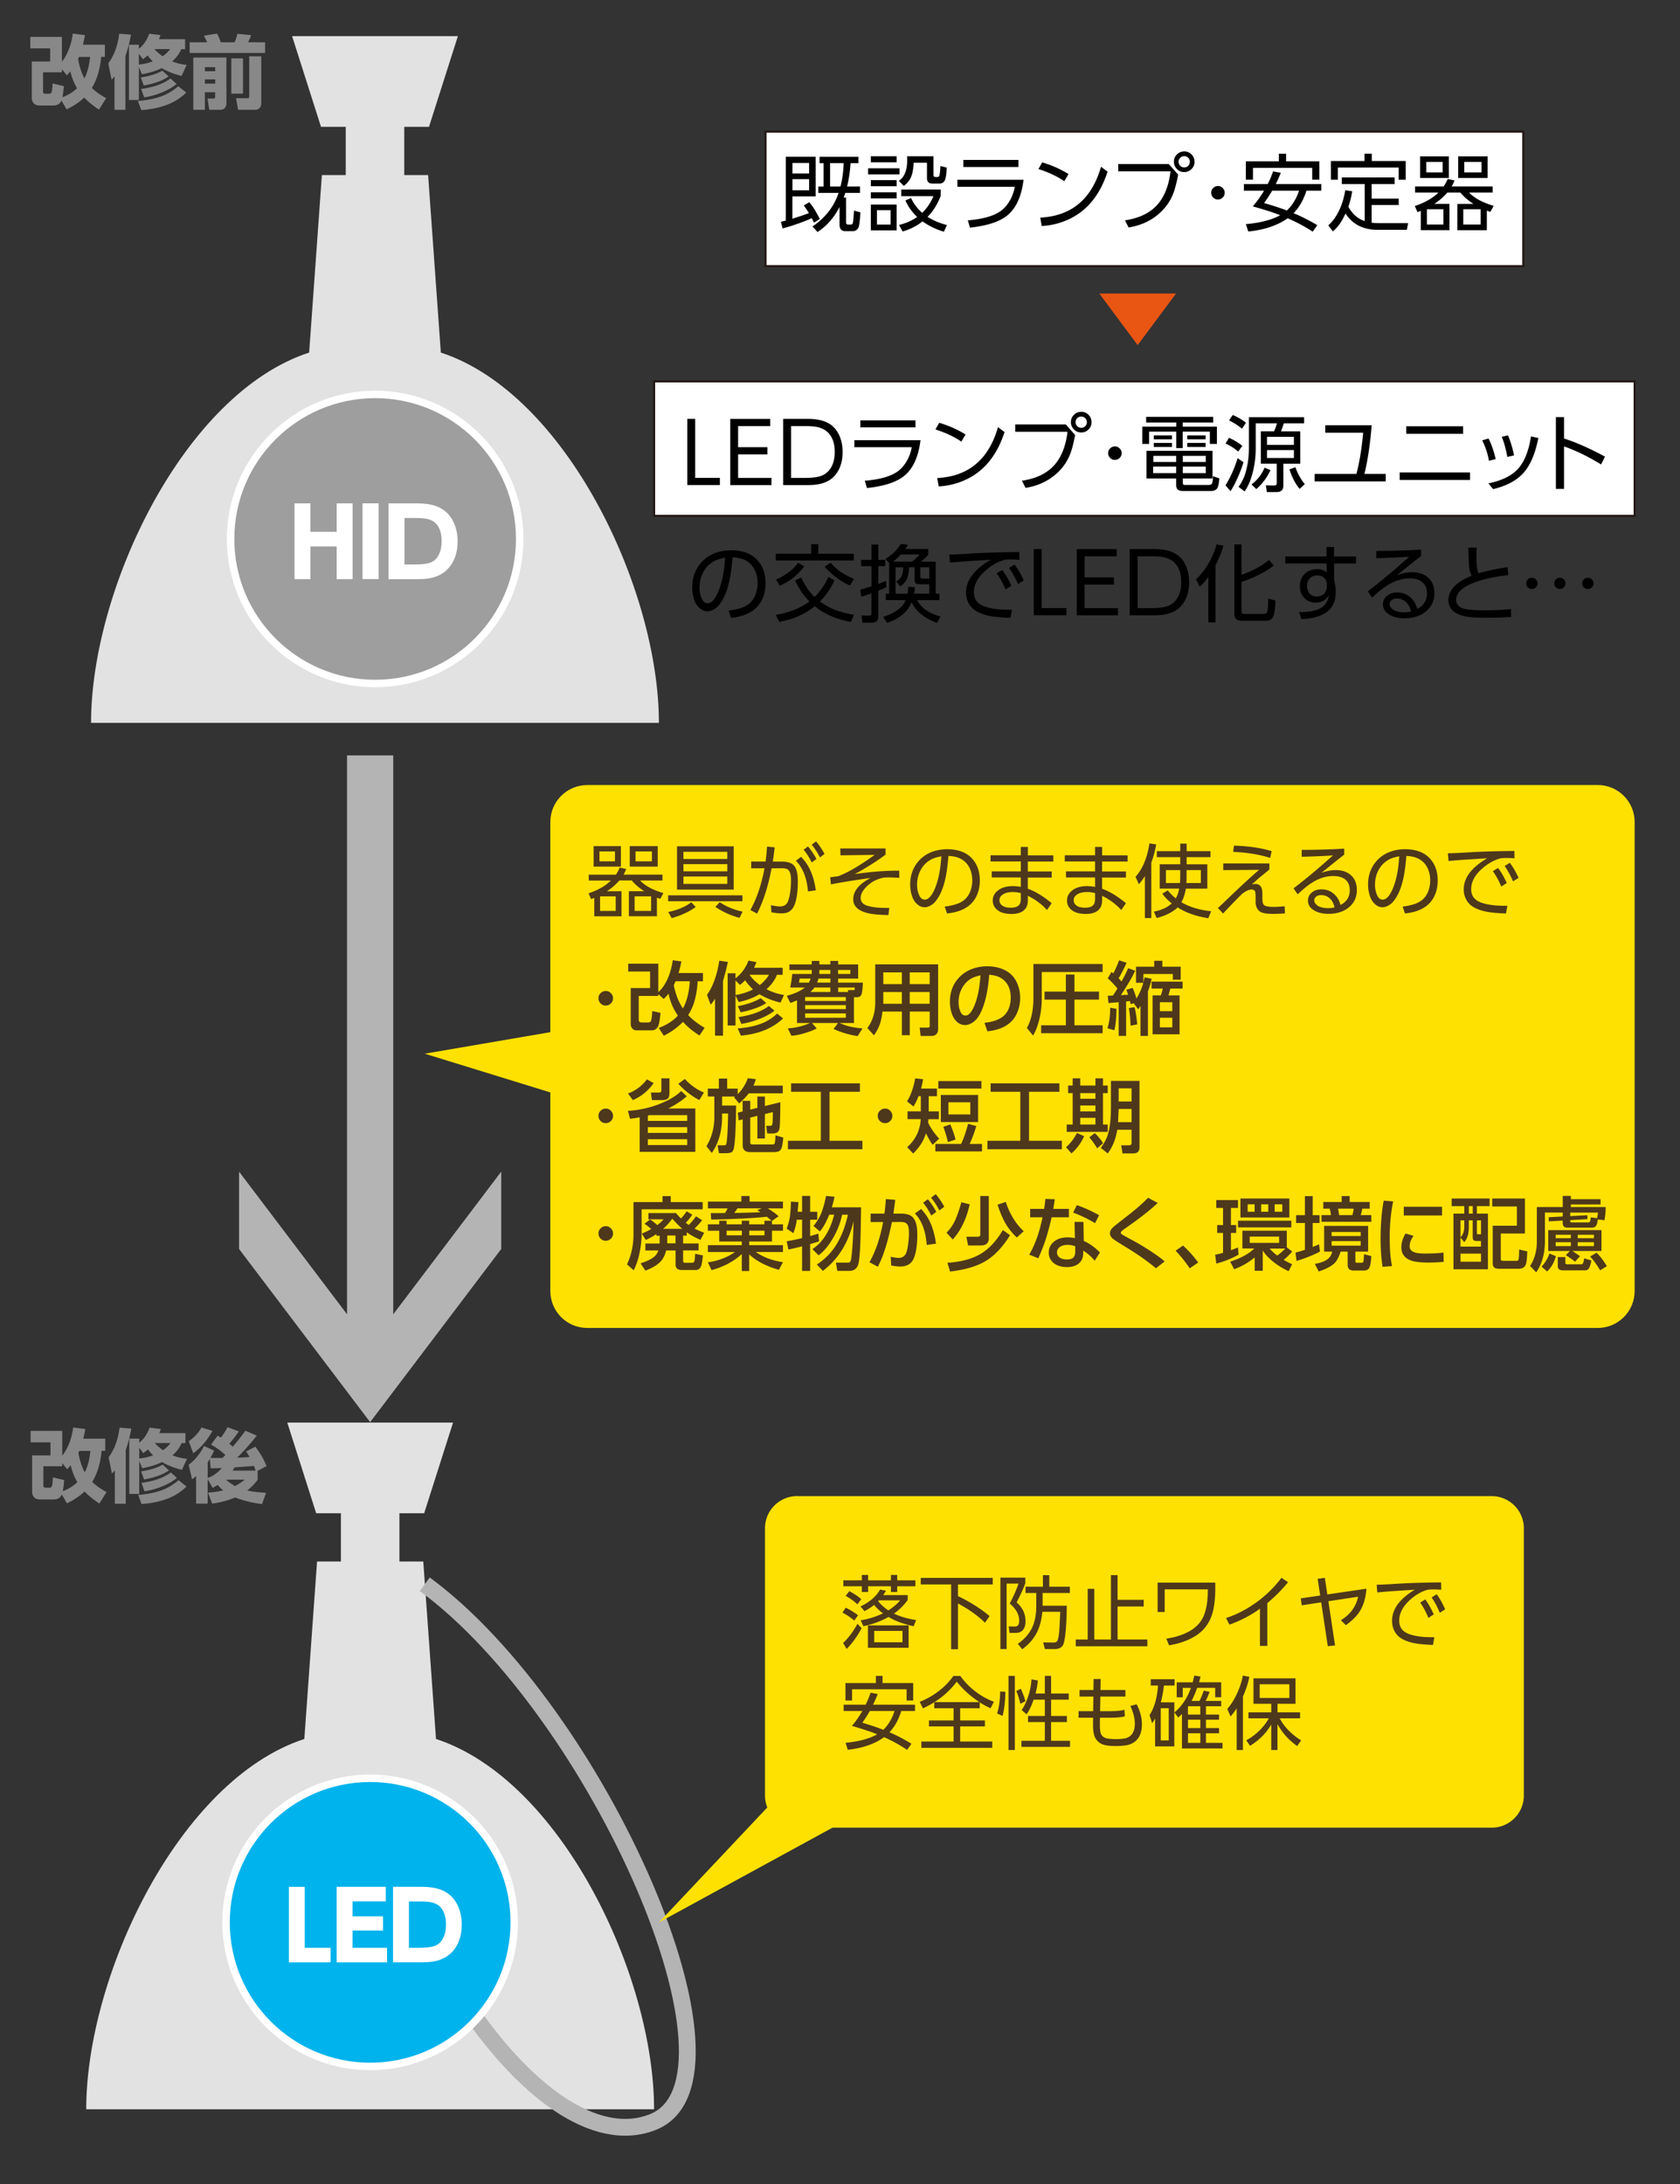 <svg xmlns="http://www.w3.org/2000/svg" id="a" viewBox="0 0 400 520"><rect x="0" y="0" width="400" height="520" fill="#333333" stroke="none"/><defs><style>.c{stroke-miterlimit:10}.e{fill:#4e381c}.f{fill:#ffe100}.g{fill:#e2e2e2}.c,.j{fill:#fff}.k{fill:#b4b4b5}.c{stroke:#231815;stroke-width:.5px}.m{fill:#888}</style></defs><path d="M182.26 31.35h180.43v32.02H182.26zM155.74 90.81H389.2v32.02H155.74z" class="c"/><path d="M192.6 50.75c-.45-.74-.86-1.34-1.23-1.83l1.32-.77c.8.92 1.63 2.26 2.5 3.99l-1.4.88c-.15-.35-.32-.71-.52-1.08-.68.33-1.59.7-2.72 1.11-1.63.59-3.04 1.04-4.23 1.33l-.38-1.58c.47-.1.86-.2 1.16-.27V37.32h7.1v9.44h-5.53v5.32c1.5-.48 2.81-.92 3.93-1.33Zm.05-11.94h-3.97v2.5h3.97v-2.5Zm0 3.85h-3.97v2.65h3.97v-2.65Zm9.86-3.82c-.09 1.78-.37 3.63-.82 5.57h3.07v1.51h-3.5c-.14.45-.26.83-.38 1.14h.57v5.86c0 .36.14.55.43.55h.74c.21 0 .36-.13.44-.39.06-.21.15-1.09.25-2.64l.02-.31 1.53.43c-.12 1.91-.26 3.09-.43 3.52-.25.63-.72.95-1.41.95h-1.79c-.89 0-1.34-.53-1.34-1.58v-4.17c-1.31 2.56-3.06 4.55-5.25 5.96l-1.2-1.32c3.04-2.04 5.12-4.71 6.23-7.99h-4.84v-1.51h1.26v-5.57h-.96v-1.52h9.27v1.52h-1.89Zm-1.64 0h-3.23v5.57h2.48c.44-1.71.69-3.57.75-5.57ZM206.68 40.07h7.49v1.45h-7.49v-1.45Zm.66-2.86h6.15v1.43h-6.15v-1.43Zm0 5.68h6.15v1.45h-6.15v-1.45Zm0 2.9h6.15v1.45h-6.15v-1.45Zm0 2.91h6.15v6.15h-6.15V48.7Zm4.71 1.34h-3.26v3.43h3.26v-3.43Zm3.92-12.83h6.29v4.42c0 .35.16.52.49.52h.47c.26 0 .42-.17.49-.51.09-.45.16-1.15.2-2.11l1.5.37c-.06 1.53-.21 2.54-.45 3.02-.25.53-.69.79-1.32.79h-1.59c-.89 0-1.34-.42-1.34-1.27v-3.69h-3.17c-.06 1.24-.22 2.24-.48 3.01-.32.96-.94 1.8-1.86 2.51l-1.2-1.21c1.33-.86 2-2.51 2-4.96 0-.13 0-.43-.03-.89Zm4.87 14.42c1.33.85 2.87 1.5 4.63 1.96l-.74 1.58c-1.86-.55-3.55-1.37-5.08-2.46a13.09 13.09 0 0 1-4.75 2.4l-.84-1.55c1.65-.4 3.08-1.04 4.31-1.9-1.24-1.19-2.18-2.5-2.8-3.94l1.35-.56c.62 1.34 1.5 2.51 2.65 3.52 1.16-1.13 2.05-2.46 2.68-3.98h-7.66v-1.58h9.38v1.55c-.79 2.01-1.83 3.66-3.12 4.96ZM227.96 42.8h15.74c-.51 4.21-1.95 7.15-4.3 8.82-1.85 1.31-4.67 2.17-8.45 2.58l-.52-1.74c3.44-.27 6.01-.98 7.71-2.13.98-.67 1.81-1.65 2.49-2.93.46-.87.79-1.85.99-2.93h-13.67V42.8Zm1.41-4.72h13.12v1.68h-13.12v-1.68ZM248.15 38.66c2.32.7 4.41 1.63 6.26 2.79l-1 1.69c-1.76-1.19-3.82-2.15-6.17-2.89l.91-1.59Zm-.12 15.16-.35-2c3.74-.2 6.81-1.31 9.21-3.33 1.89-1.58 3.38-3.75 4.49-6.51.23-.6.49-1.35.77-2.27l1.57 1.16c-.59 1.73-1.21 3.17-1.87 4.33-2.18 3.91-5.33 6.51-9.45 7.82-1.37.44-2.83.7-4.38.8ZM266.25 39.06h12.04l2.22 2.52c-.32 1.71-.67 3.1-1.05 4.18-.71 1.99-1.88 3.7-3.52 5.13-1.99 1.73-4.4 2.82-7.23 3.27l-.86-1.7c3.57-.53 6.24-1.89 8.01-4.07 1.5-1.86 2.45-4.38 2.84-7.59h-12.45v-1.74ZM282 36.05c.7 0 1.29.27 1.79.82.42.46.62 1.01.62 1.64 0 .73-.27 1.34-.81 1.83-.46.42-1.01.63-1.64.63-.74 0-1.34-.27-1.83-.82-.42-.47-.63-1.02-.63-1.66 0-.71.27-1.31.81-1.81.46-.42 1.03-.63 1.69-.63Zm-.06 1.13c-.38 0-.71.15-.98.44-.23.25-.35.55-.35.9 0 .4.15.73.45 1 .25.23.55.34.9.34.4 0 .73-.15 1-.44.23-.26.34-.56.34-.91 0-.39-.15-.72-.44-.99a1.31 1.31 0 0 0-.92-.34ZM290.01 44.29c.46 0 .84.18 1.16.54.28.31.42.66.42 1.06 0 .48-.18.88-.54 1.2-.3.27-.66.41-1.07.41-.48 0-.87-.18-1.19-.53-.27-.31-.41-.67-.41-1.09 0-.46.18-.85.53-1.17.31-.28.67-.42 1.1-.42ZM307.99 50.76c1.67.67 3.55 1.62 5.66 2.85l-1.11 1.55c-1.78-1.18-3.77-2.24-5.95-3.19-2.42 1.71-5.54 2.76-9.38 3.15l-.58-1.75c3.47-.32 6.2-1.03 8.17-2.13-1.51-.61-3.68-1.31-6.52-2.1a25.42 25.42 0 0 0 2.69-3.74h-4.81v-1.58h5.68c.45-.87.88-1.88 1.28-3.01l1.83.33c-.35.9-.75 1.79-1.19 2.68h10.84v1.58h-3.54c-.67 2.14-1.69 3.93-3.06 5.35Zm-11.36-12.35h7.86v-1.8h1.72v1.8h7.92v4.37h-1.7v-2.81h-14.1v2.81h-1.7v-4.37Zm9.76 11.71c1.28-1.19 2.25-2.76 2.91-4.72h-6.4c-.68 1.16-1.33 2.14-1.94 2.94 2.34.68 4.15 1.28 5.43 1.78ZM321.04 49.23c.96 1.74 2.26 2.87 3.89 3.41v-8.82h-5.45v-1.57h12.58v1.57h-5.48v3.46h6.45v1.53h-6.45v4.21c.56.07 1.1.11 1.62.11h7.07l-.31 1.59h-7.15c-.87 0-1.75-.12-2.64-.35-1.58-.42-2.89-1.22-3.94-2.4-.28-.32-.57-.69-.87-1.12-.5 1.04-.95 1.86-1.38 2.46-.42.6-.96 1.19-1.62 1.78l-1.1-1.43c1.13-1 2.05-2.33 2.78-3.99.58-1.33 1-2.79 1.26-4.38l1.64.25c-.17 1.22-.47 2.45-.91 3.69Zm3.84-12.63h1.74v1.74h8.07v4.45h-1.67v-2.9h-14.49v2.9h-1.65v-4.45h8.01V36.6ZM341.47 48.54h3.64v6.27h-6.82V50.2c-.21.08-.47.19-.79.31l-.64-1.46c2.38-.79 4.25-1.86 5.62-3.2h-5.56v-1.46h6.81c.35-.51.67-1.11.95-1.78l1.64.36c-.24.57-.47 1.04-.69 1.42h9.77v1.46h-5.62c1.24 1.31 3.19 2.37 5.85 3.16l-.78 1.45c-.4-.14-.68-.25-.84-.31v4.67h-7.03v-6.27h3.85c-1.24-.79-2.29-1.69-3.13-2.7h-3.1c-.86 1-1.89 1.9-3.11 2.7Zm-3.34-11.31h6.84v5.14h-6.84v-5.14Zm5.35 1.33h-3.89v2.48h3.89v-2.48Zm.19 11.26h-3.93v3.64h3.93v-3.64Zm3.51-12.59h7.01v5.14h-7.01v-5.14Zm5.36 12.59h-4.14v3.64h4.14v-3.64Zm.2-11.26h-4.1v2.48h4.1v-2.48Z"/><path d="m270.87 82.17-9.13-12.28h18.27l-9.14 12.28Z" style="fill:#e95513"/><path d="M163.64 99.73h1.88v14.05h5.88v1.71h-7.76V99.73ZM175.74 106.47h6.98v1.72h-6.98v5.6h7.94v1.71h-9.81V99.74h9.52v1.71h-7.65v5.03ZM186.47 115.49V99.73h5.78c1.63 0 2.98.2 4.06.61 1.56.57 2.7 1.62 3.44 3.15.58 1.21.87 2.58.87 4.12 0 2.33-.62 4.2-1.86 5.62-.98 1.13-2.37 1.83-4.16 2.11-.64.1-1.48.16-2.51.16h-5.62Zm1.88-1.7h3.27c1.75 0 3.07-.17 3.96-.51 1.15-.44 2.01-1.28 2.56-2.5.4-.89.61-1.95.61-3.16 0-1.85-.46-3.31-1.37-4.38-.77-.9-1.89-1.46-3.36-1.66-.57-.08-1.33-.13-2.29-.13h-3.37v12.34ZM203.43 104.8h15.74c-.51 4.21-1.95 7.15-4.3 8.82-1.85 1.32-4.66 2.17-8.45 2.58l-.52-1.74c3.44-.27 6.01-.98 7.71-2.13.98-.67 1.81-1.65 2.49-2.93.46-.87.79-1.85.99-2.93h-13.67v-1.67Zm1.42-4.72h13.12v1.68h-13.12v-1.68ZM223.63 100.66c2.32.7 4.41 1.63 6.26 2.79l-1 1.69c-1.76-1.19-3.82-2.15-6.17-2.89l.91-1.59Zm-.13 15.16-.35-2c3.74-.2 6.81-1.31 9.21-3.33 1.89-1.58 3.38-3.75 4.49-6.51.23-.6.49-1.35.77-2.27l1.57 1.16c-.59 1.73-1.21 3.17-1.87 4.33-2.18 3.91-5.33 6.51-9.45 7.82-1.37.44-2.83.7-4.38.8ZM241.72 101.06h12.04l2.22 2.52c-.32 1.71-.67 3.1-1.05 4.18-.71 1.99-1.88 3.7-3.52 5.13-1.99 1.73-4.4 2.82-7.23 3.27l-.86-1.7c3.57-.53 6.24-1.89 8.01-4.07 1.5-1.86 2.45-4.38 2.84-7.59h-12.45v-1.74Zm15.76-3.01c.7 0 1.29.27 1.79.82.42.46.62 1.01.62 1.64 0 .73-.27 1.34-.81 1.83-.46.42-1.01.63-1.64.63-.74 0-1.34-.27-1.83-.82-.42-.47-.63-1.02-.63-1.66 0-.71.27-1.31.81-1.81.46-.42 1.03-.63 1.69-.63Zm-.06 1.13c-.38 0-.71.15-.98.44-.23.25-.35.55-.35.9 0 .4.15.73.45 1 .25.23.55.34.9.34.4 0 .73-.15 1-.44.23-.26.34-.56.34-.91 0-.39-.15-.72-.44-.99a1.31 1.31 0 0 0-.92-.34ZM265.48 106.29c.46 0 .84.18 1.16.54.28.31.42.66.42 1.06 0 .48-.18.88-.54 1.2-.3.27-.66.41-1.07.41-.48 0-.87-.18-1.19-.53-.27-.31-.41-.67-.41-1.09 0-.46.18-.85.53-1.17.31-.28.67-.42 1.1-.42ZM288.86 99.25v1.35h-7.27v.98h8.15v4.12h-1.68v-2.93h-6.47v3.92h-1.53v-3.92h-6.46v2.93h-1.63v-4.12h8.09v-.98h-7.17v-1.35h15.97Zm-7.23 14.66v.94c0 .27.03.43.1.5.08.08.26.12.54.12h5.41c.5 0 .8-.13.91-.4.11-.29.19-.85.22-1.68l1.51.5c-.1 1.16-.25 1.93-.47 2.3-.28.48-.82.72-1.61.72h-6.41c-.64 0-1.09-.1-1.35-.29-.29-.23-.44-.61-.44-1.13v-1.57h-7.06v-6.58h15.72v6.58h-7.08Zm-1.59-2.82h-5.49v1.56h5.49v-1.56Zm0-2.55h-5.43v1.45h5.43v-1.45Zm-5.33-4.87h4.33v.93h-4.33v-.93Zm0 1.79h4.33v.96h-4.33v-.96Zm12.38 3.08h-5.47v1.45h5.47v-1.45Zm0 2.55h-5.47v1.56h5.47v-1.56Zm-4.41-7.42h4.36v.93h-4.36v-.93Zm0 1.79h4.36v.96h-4.36v-.96ZM296.08 110.04c-.78 2.52-1.81 4.82-3.08 6.91l-1.22-1.38c1.19-1.91 2.16-4.08 2.89-6.48l1.41.95Zm-3.46-5.79c1.05.44 2.12 1.07 3.18 1.9l-.99 1.37c-.99-.84-2-1.48-3.02-1.91l.82-1.36Zm.89-5.45c1.24.53 2.29 1.15 3.15 1.86l-.95 1.42c-.93-.77-1.96-1.44-3.08-1.98l.87-1.29Zm16.99.53v1.46h-4.82c-.04.12-.15.43-.32.93-.06.19-.19.51-.37.98h4.59v7.7h-4.02v5.25c0 1.01-.55 1.51-1.65 1.51h-2.29l-.21-1.6 1.87.04c.2 0 .35-.02.46-.06.16-.06.24-.25.24-.58v-4.57h-3.78v-7.7h3.15c.27-.61.5-1.24.68-1.9h-5.05v6.1c0 2.18-.32 4.36-.97 6.52-.41 1.38-.97 2.58-1.67 3.6l-1.45-1.1c.72-.96 1.27-2.05 1.64-3.28.55-1.85.83-3.81.83-5.88v-7.42h13.14Zm-8 12.61c-.85 1.8-1.98 3.31-3.38 4.51l-1.15-1.11c1.39-1.02 2.43-2.35 3.11-3.98l1.43.59Zm5.57-7.93h-6.4v1.92h6.4v-1.92Zm0 3.15h-6.4v1.88h6.4v-1.88Zm1.36 9.24c-1-1.2-1.8-2.74-2.42-4.62l1.42-.55c.52 1.51 1.27 2.86 2.24 4.05l-1.23 1.11ZM324.87 112.84h5.07v1.78h-16.93v-1.78h9.94c.74-2.76 1.27-6.03 1.61-9.81h-9.02v-1.78h11.05c-.35 4.39-.92 8.25-1.72 11.59ZM333.26 112.48h16.75v1.8h-16.75v-1.8Zm1.56-10.99h13.54v1.8h-13.54v-1.8ZM354.41 104.41c.66 1.25 1.23 2.88 1.71 4.9l-1.61.4c-.27-1.61-.8-3.24-1.6-4.87l1.5-.43Zm11.86-.13c-.71 3.65-1.86 6.39-3.45 8.22-1.62 1.86-4.06 3.18-7.32 3.96l-1.11-1.37c3.38-.7 5.82-1.96 7.3-3.76 1.37-1.67 2.32-4.14 2.83-7.42l1.75.37Zm-7.23-.61c.27.6.55 1.35.82 2.27.29.96.5 1.79.62 2.49l-1.6.36c-.31-1.82-.75-3.41-1.32-4.78l1.47-.34ZM372.39 104.41c2.85.9 6.09 2.34 9.75 4.31l-.93 1.86c-3.11-1.9-6.04-3.33-8.82-4.29v10.11h-1.94V99.31h1.94v5.11ZM174.07 147.12l-.59-1.74c1.67-.2 3-.55 3.99-1.06a5.03 5.03 0 0 0 2.3-2.47c.4-.91.61-1.91.61-3.02 0-1.54-.38-2.84-1.15-3.91-1.02-1.42-2.63-2.16-4.82-2.22-.16 2.01-.37 3.68-.63 5.01-.57 2.9-1.49 5.08-2.76 6.53-.31.35-.68.65-1.13.9-.49.27-.98.41-1.45.41-.85 0-1.61-.4-2.29-1.19-.45-.51-.8-1.24-1.04-2.18a8.91 8.91 0 0 1-.29-2.33c0-2.18.63-4.05 1.88-5.6 1.06-1.32 2.45-2.24 4.16-2.77 1.01-.31 2.09-.46 3.24-.46 2.77 0 4.88.81 6.31 2.42 1.24 1.41 1.87 3.22 1.87 5.43 0 1.51-.31 2.86-.92 4.06-1.24 2.42-3.67 3.82-7.29 4.18Zm-1.43-14.34c-1.04.2-1.8.42-2.29.66a6.3 6.3 0 0 0-2.71 2.45c-.72 1.18-1.08 2.53-1.08 4.04 0 1.02.2 1.93.6 2.73.31.64.76.97 1.33.97.88 0 1.7-.87 2.47-2.61.68-1.58 1.17-3.51 1.46-5.79.06-.55.14-1.37.23-2.46ZM193.13 129.56h1.7v2.27h8.46v1.62h-18.58v-1.62h8.43v-2.27Zm-.4 13.64c-1.35-1.32-2.49-2.99-3.42-5.01l1.48-.7c.79 1.85 1.85 3.4 3.16 4.65 1.36-1.36 2.46-2.96 3.29-4.79l1.45.83c-.93 1.98-2.09 3.66-3.47 5.03 2.14 1.61 4.83 2.67 8.08 3.15l-.68 1.72c-3.52-.64-6.39-1.89-8.62-3.75-2.28 1.89-5.1 3.13-8.48 3.73l-.82-1.67c3.19-.52 5.87-1.58 8.03-3.19Zm-1.22-8.38c-.83 1.1-1.73 2.03-2.72 2.79-.87.68-1.92 1.3-3.13 1.87l-.88-1.49c2.34-1.04 4.09-2.37 5.24-4l1.49.84Zm10.87 4.58c-1.04-.43-2.1-1.05-3.19-1.86-1.15-.85-2.1-1.73-2.83-2.64l1.43-.92c1.28 1.59 3.12 2.87 5.53 3.84l-.93 1.57ZM209.11 139.04c.49-.17 1.1-.41 1.84-.73l.1 1.51c-.58.27-1.22.55-1.93.84v5.97c0 .58-.12.99-.35 1.23-.26.27-.69.41-1.29.41h-2.14l-.22-1.73 1.76.03c.18 0 .31-.02.39-.06.14-.07.21-.24.21-.51v-4.73c-.68.25-1.48.52-2.4.8l-.26-1.68c.6-.16 1.49-.42 2.67-.78v-4.82h-2.47v-1.48h2.47v-3.66h1.64v3.66h1.65v1.48h-1.65v4.25Zm7.94 4.33c-.31.75-.65 1.36-1.03 1.82-1.11 1.38-2.72 2.42-4.83 3.12l-.9-1.44c1.91-.62 3.38-1.44 4.39-2.47.37-.38.69-.89.95-1.52h-4.72v-1.53h.78v-7.34l-.89-.9c.9-.59 1.62-1.15 2.18-1.7.53-.53 1.02-1.15 1.46-1.87l1.73.17c-.2.36-.4.7-.61 1h5.45v1.37c-.5.57-1.08 1.12-1.76 1.65h3.54v7.63h.89v1.53h-5.34c.59 1.02 1.34 1.84 2.25 2.45.89.6 2 1.09 3.34 1.46l-.84 1.51c-3.03-1.13-5.05-2.77-6.04-4.94Zm-2.56-11.35c-.57.64-1.19 1.2-1.86 1.7h4.52c.65-.5 1.25-1.06 1.79-1.7h-4.45Zm3.15 9.33h3.61v-2.24h-2.33c-.46 0-.77-.1-.95-.29-.15-.17-.22-.44-.22-.82v-2.93h-1.32c-.03 1.02-.17 1.87-.41 2.56-.28.8-.85 1.46-1.71 1.98l-.88-1.16c.67-.45 1.11-.94 1.31-1.47.18-.46.28-1.09.31-1.9h-1.82v6.28h2.85c.08-.41.13-.95.17-1.63l1.61.07c-.07.65-.15 1.17-.22 1.56Zm3.61-6.28h-2.13v2.26c0 .28.19.42.57.42h1.56v-2.68ZM226.03 132.02c.93 0 2.26-.05 3.99-.16 3.61-.23 7.22-.36 10.83-.4l1.85-.02.03 1.85c-.96-.06-1.63-.09-2.03-.09-.53 0-1.07.04-1.61.12-1.58.48-3.03 1.3-4.36 2.45-1.9 1.65-2.85 3.4-2.85 5.24s.98 2.92 2.94 3.52c1.46.44 3.26.65 5.4.65h.73l-.35 1.93c-1.59-.06-2.9-.16-3.93-.29-1.78-.23-3.24-.7-4.38-1.41-.68-.42-1.22-1-1.62-1.72-.44-.79-.66-1.66-.66-2.63 0-2.9 1.95-5.5 5.86-7.78-.38.01-2.32.13-5.82.36-1.63.11-2.91.22-3.86.32l-.17-1.94Zm11.27 4.48 1.3-.8c.73.92 1.46 2.17 2.2 3.77l-1.39.88a18.99 18.99 0 0 0-2.11-3.85Zm2.95-1.28 1.31-.81c.75.98 1.48 2.24 2.2 3.78l-1.4.88a19.54 19.54 0 0 0-2.11-3.85ZM246.14 130.73h1.88v14.05h5.88v1.71h-7.76v-15.76ZM258.24 137.47h6.98v1.72h-6.98v5.6h7.94v1.71h-9.81v-15.76h9.52v1.71h-7.65v5.03ZM268.97 146.49v-15.76h5.78c1.63 0 2.98.2 4.06.61 1.56.57 2.7 1.62 3.44 3.15.58 1.21.87 2.58.87 4.12 0 2.33-.62 4.2-1.86 5.62-.98 1.13-2.37 1.83-4.16 2.11-.64.1-1.48.16-2.51.16h-5.62Zm1.88-1.7h3.27c1.75 0 3.07-.17 3.96-.51 1.15-.44 2.01-1.28 2.56-2.5.4-.89.61-1.95.61-3.16 0-1.85-.46-3.31-1.37-4.38-.77-.91-1.89-1.46-3.36-1.66-.57-.08-1.33-.13-2.29-.13h-3.37v12.34ZM289.4 134.6v13.59h-1.7v-10.82c-.66.91-1.34 1.69-2.03 2.32l-.92-1.77c1.17-1.07 2.19-2.37 3.07-3.9.81-1.41 1.42-2.87 1.84-4.4l1.65.28c-.4 1.41-1.03 2.97-1.9 4.69Zm6.2 2.26c2.68-.94 4.86-2.13 6.54-3.56l1.12 1.37c-.95.75-2.14 1.48-3.55 2.19-1.38.69-2.71 1.24-3.97 1.64l-.14.05v6.77c0 .38.05.62.16.71.1.1.34.16.7.16h4.4c.48 0 .78-.21.89-.62.12-.44.19-1.45.2-3.03l1.72.42c0 .79-.06 1.6-.18 2.44-.1.77-.27 1.33-.5 1.68-.31.49-.86.73-1.65.73h-5.52c-.72 0-1.23-.14-1.51-.43-.27-.29-.41-.69-.41-1.22v-16.54h1.7v7.25ZM317.64 132.5h5.24v1.66h-5.24v4.01c.26 1.02.39 1.96.39 2.83 0 4.05-2.72 6.18-8.16 6.41l-.56-1.67h.26c2.84 0 4.78-.57 5.79-1.7.58-.65.92-1.47 1.02-2.47-.56 1.28-1.61 1.91-3.14 1.91-1.11 0-2.01-.37-2.7-1.12-.69-.74-1.04-1.67-1.04-2.78 0-1.25.42-2.26 1.25-3.03.75-.69 1.71-1.04 2.88-1.04.9 0 1.65.27 2.26.8l-.03-2.16h-9.85v-1.66h9.83l-.03-2.26h1.83v2.26Zm-1.71 6.34c-.32-1.22-1.06-1.83-2.23-1.83-.9 0-1.58.31-2.03.92-.31.42-.47.94-.47 1.56 0 .83.26 1.5.77 1.99.38.36.88.55 1.5.55.82 0 1.47-.28 1.94-.85.34-.42.51-.92.51-1.47v-.87ZM327.71 131.17c3.67 0 7.22-.1 10.65-.3v1.5c-.28.2-1.47 1.14-3.56 2.82l-.88.71-1.27 1.02c1.32-.46 2.5-.68 3.55-.68 1.58 0 2.86.42 3.82 1.27 1 .88 1.5 2.13 1.5 3.74s-.57 3.01-1.7 4.06c-1.36 1.26-3.16 1.89-5.4 1.89-1.72 0-3.08-.39-4.08-1.18-.72-.57-1.07-1.28-1.07-2.15 0-.8.32-1.47.96-2.01.64-.53 1.45-.8 2.42-.8 1.36 0 2.52.49 3.47 1.46.61.62 1.04 1.44 1.31 2.45 1.55-.78 2.32-2.01 2.32-3.69 0-1.11-.33-1.98-1.01-2.59-.71-.64-1.76-.97-3.16-.97-2.1 0-4.19.78-6.29 2.35-.77.58-1.63 1.32-2.59 2.22l-1.04-1.49c3.18-2.43 6.47-5.19 9.87-8.25-2.31.16-4.92.28-7.83.34v-1.73Zm8.23 14.43c-.17-.74-.41-1.32-.71-1.73-.68-.91-1.56-1.36-2.64-1.36-.47 0-.85.1-1.15.31-.38.27-.58.61-.58 1.01 0 .36.17.7.51 1.04.62.61 1.63.92 3.03.92.5 0 1.01-.06 1.54-.19ZM352.05 136.49c1.68-.51 3.97-1.01 6.88-1.47l.2 1.91c-3.13.35-5.75.91-7.85 1.67-1.85.68-3.13 1.45-3.85 2.31-.48.59-.72 1.23-.72 1.91 0 .87.43 1.51 1.28 1.91.81.38 2.64.58 5.47.58 2.18 0 4.28-.1 6.3-.3l.03 1.88c-2.05.12-4.02.19-5.92.19-2.27 0-3.91-.1-4.94-.31-2.71-.55-4.07-1.87-4.07-3.95 0-1.04.41-2.03 1.22-2.99.85-.99 2.28-1.91 4.31-2.75-.23-.45-.39-.91-.49-1.38-.14-.72-.23-2.22-.26-4.49l-.02-.84h1.95c-.03.76-.04 1.46-.04 2.09 0 1.66.09 2.8.28 3.41.07.23.15.44.24.62ZM364.75 137.56c.38 0 .71.15.97.44.23.25.35.55.35.9 0 .4-.15.73-.45.99-.25.23-.55.35-.89.35-.4 0-.73-.15-1-.45-.23-.25-.34-.55-.34-.9 0-.39.15-.72.44-.99.25-.23.56-.34.92-.34Zm6.67 0c.38 0 .7.15.97.44.23.25.34.55.34.9 0 .4-.15.73-.44.99-.25.23-.55.35-.89.35-.4 0-.73-.15-1-.45-.23-.25-.34-.55-.34-.9 0-.38.15-.71.44-.99.25-.23.56-.34.92-.34Zm6.66 0c.38 0 .71.15.98.44.23.25.34.55.34.9 0 .4-.15.73-.44.99-.25.23-.55.35-.9.35-.4 0-.73-.15-.99-.45-.23-.25-.35-.55-.35-.9 0-.39.15-.72.45-.99.25-.23.55-.34.91-.34Z"/><path d="m104.96 83.93-3.03-42.24h-5.68V30.2h5.89l6.88-21.59H69.55l6.88 21.59h5.89v11.49h-5.68l-3.03 42.25c-29.78 9.71-51.93 56.22-51.93 88.17h135.2c0-31.94-22.16-78.46-51.94-88.17Z" class="g"/><path d="M89.32 162.75c-18.98 0-34.42-15.44-34.42-34.42s15.44-34.41 34.42-34.41 34.42 15.44 34.42 34.41-15.44 34.42-34.42 34.42Z" style="fill:#9e9e9f"/><path d="M89.32 94.8c18.52 0 33.53 15.01 33.53 33.52s-15.01 33.53-33.53 33.53-33.53-15.01-33.53-33.53S70.8 94.8 89.32 94.8m0-1.78c-19.47 0-35.31 15.84-35.31 35.3s15.84 35.31 35.31 35.31 35.31-15.84 35.31-35.31-15.84-35.3-35.31-35.3Z" class="j"/><path d="M73.92 126.62h6.24v-6.77h3.79v18.04h-3.79v-7.78h-6.24v7.78h-3.79v-18.04h3.79v6.77ZM86.32 119.84h3.83v18.04h-3.83v-18.04ZM92.52 137.89v-18.04h6.91c1.77 0 3.26.23 4.47.68 1.83.68 3.18 1.92 4.05 3.71.66 1.37 1 2.92 1 4.64 0 2.64-.71 4.76-2.14 6.37-1.18 1.34-2.8 2.17-4.83 2.49-.7.11-1.6.16-2.71.16h-6.74Zm3.79-3.49h2.47c1.7 0 2.95-.16 3.75-.47.94-.37 1.63-1.07 2.08-2.12.36-.8.54-1.79.54-2.95 0-1.73-.39-3.07-1.18-4.02-.63-.75-1.57-1.22-2.83-1.39-.56-.08-1.32-.12-2.26-.12h-2.57v11.07Z" class="j"/><path d="m103.81 414.03-3.03-42.24H95.1V360.3h5.89l6.88-21.59H68.4l6.88 21.59h5.89v11.49h-5.68l-3.03 42.25c-29.78 9.71-51.93 56.22-51.93 88.17h135.2c0-31.94-22.16-78.46-51.93-88.17Z" class="g"/><path d="M110.15 476.08c14.27 21.62 31.56 34.68 45.34 29.15 25.44-10.2-13.11-97.73-54.36-128.03" style="stroke-width:4px;fill:none;stroke:#b4b4b5;stroke-miterlimit:10"/><path d="m205.31 406.33-48.41 51.38 81.16-44.3-32.75-7.08z" class="f"/><path d="M189.79 356.22h165.37a7.66 7.66 0 0 1 7.66 7.66v63.63c0 4.22-3.43 7.65-7.65 7.65H189.8a7.66 7.66 0 0 1-7.66-7.66v-63.63a7.66 7.66 0 0 1 7.66-7.66Z" class="f"/><path d="M201.36 382.79c1.12.54 2.1 1.14 2.94 1.8l-.91 1.26c-.76-.67-1.69-1.31-2.8-1.9l.77-1.16Zm.23 9.82-.85-1.41c1.25-1.19 2.39-2.72 3.42-4.58l.98 1.05c-.97 1.84-2.15 3.49-3.55 4.94Zm3.61-17.62h1.49v1.28h5.44v-1.28h1.49v1.28h4.33v1.42h-4.33v1.36h-1.49v-1.36h-5.44v1.36h-1.49v-1.36h-4.4v-1.42h4.4v-1.28Zm-2.97 3.85c1.3.72 2.24 1.36 2.82 1.92l-.92 1.24c-.54-.6-1.47-1.28-2.78-2.04l.88-1.12Zm8.07.95h5.82v1.16a13.93 13.93 0 0 1-3.26 3.24c1.47.71 3.22 1.22 5.26 1.54l-.59 1.47c-2.44-.53-4.42-1.27-5.97-2.21-1.84 1.03-3.84 1.76-5.99 2.2l-.65-1.41c1.8-.27 3.57-.82 5.32-1.65-.85-.62-1.55-1.29-2.12-2.02-.56.49-1.32.99-2.29 1.49l-.94-1.11c2.18-1.05 3.73-2.39 4.65-4.02l1.41.27c-.22.37-.44.72-.67 1.05Zm-3.65 12.54V387h9.69v5.33h-9.69Zm8.23-4.02h-6.74v2.71h6.74v-2.71Zm-5.61-7.28-.07.07-.13.13c.7.85 1.51 1.58 2.44 2.2 1.15-.73 2.09-1.53 2.82-2.4h-5.06ZM219.24 375.69h17.13v1.56h-8.28v2.78c2.83 1.34 5.33 2.93 7.52 4.75l-1.09 1.58c-1.74-1.7-3.88-3.23-6.43-4.58v10.89h-1.63v-15.42h-7.23v-1.56ZM238.19 375.63h5.93v1.36c-.54 1.42-1.23 2.93-2.07 4.53 1.41 1.24 2.12 2.73 2.12 4.47 0 1.24-.37 2.07-1.1 2.5-.34.2-.79.3-1.34.3h-1.35l-.21-1.54 1.5.02c.66 0 .99-.46.99-1.38 0-1.48-.75-2.85-2.25-4.09.92-1.75 1.62-3.33 2.09-4.75h-2.83v15.58h-1.48v-17Zm9.99 8.13c-.18 1.83-.57 3.37-1.16 4.63-.77 1.65-1.98 3.08-3.63 4.29l-1.05-1.29c1.6-1.13 2.75-2.44 3.43-3.92.64-1.38.96-3.1.96-5.15v-3.03h-2.56v-1.5h4.14v-2.75h1.52v2.75h4.9v1.5h-6.49v3.02h5.75c-.02 2.58-.11 4.63-.27 6.15-.16 1.6-.35 2.63-.57 3.11-.21.45-.58.76-1.1.94-.25.08-.64.12-1.15.12h-2.11l-.42-1.58 2.51.03c.42 0 .71-.14.87-.42.26-.45.44-1.65.53-3.58.1-2.01.15-3.12.15-3.32h-4.27ZM266.09 375.03v5.88h6.22v1.59h-6.22v7.86h7.09v1.61h-17.05v-1.61h2.85v-12.07h1.57v12.07h3.96v-15.33h1.58ZM275.61 376.81h13.74v1.6c0 1.32-.1 2.63-.29 3.92-.47 3.16-1.87 5.5-4.2 7.03-1.79 1.17-3.96 1.97-6.52 2.38l-.65-1.59c1.33-.19 2.59-.51 3.79-.96 2.42-.92 4.07-2.29 4.95-4.1.64-1.33 1.01-3.06 1.12-5.2.01-.32.02-.8.04-1.47h-10.28v5.39h-1.69v-7ZM301.74 381.68v10.2h-1.75v-8.85c-2.2 1.58-4.63 2.85-7.27 3.79l-.8-1.58c2.49-.8 4.93-2.07 7.32-3.8 2.18-1.58 4.15-3.51 5.88-5.77l1.56 1.05a36.71 36.71 0 0 1-4.93 4.96ZM316.28 381.25l1.59 10.52-1.73.18-1.57-10.44-4.63.71-.23-1.65 4.62-.69-.6-3.97 1.71-.23.59 3.95 9.31-1.37c-.15 2.02-.62 3.72-1.41 5.1-.67 1.19-1.84 2.39-3.49 3.59l-1.19-1.19c2.23-1.34 3.6-3.21 4.11-5.59l-7.09 1.08ZM327.76 377.31c.86 0 2.08-.05 3.68-.15 3.32-.22 6.65-.34 9.98-.38l1.7-.02.03 1.75c-.88-.06-1.51-.08-1.87-.08-.49 0-.99.04-1.49.11-1.46.46-2.8 1.23-4.01 2.33-1.75 1.57-2.63 3.23-2.63 4.98s.9 2.78 2.71 3.34c1.34.42 3 .62 4.98.62h.67l-.32 1.84c-1.46-.05-2.67-.15-3.62-.28-1.64-.22-2.99-.67-4.03-1.34a4.26 4.26 0 0 1-1.49-1.63c-.41-.75-.61-1.58-.61-2.5 0-2.76 1.8-5.22 5.4-7.39-.35.01-2.14.13-5.36.34-1.5.11-2.68.21-3.55.31l-.15-1.85Zm10.38 4.26 1.2-.76c.67.87 1.35 2.07 2.03 3.58l-1.28.83c-.53-1.34-1.18-2.55-1.94-3.65Zm2.72-1.22 1.21-.77c.69.93 1.36 2.12 2.02 3.59l-1.29.83a18.73 18.73 0 0 0-1.94-3.66ZM211.79 412.46c1.54.64 3.28 1.54 5.22 2.71l-1.03 1.47c-1.64-1.12-3.47-2.13-5.48-3.03-2.23 1.62-5.11 2.62-8.65 3l-.53-1.66c3.2-.3 5.71-.98 7.53-2.02-1.39-.58-3.4-1.24-6.01-2 .94-1.12 1.77-2.3 2.47-3.55h-4.44v-1.5h5.24c.41-.83.81-1.78 1.18-2.86l1.68.32c-.32.85-.69 1.7-1.1 2.54h9.99v1.5h-3.27c-.62 2.04-1.56 3.73-2.82 5.08Zm-10.48-11.73h7.24v-1.71h1.58v1.71h7.3v4.15h-1.57v-2.67h-12.99v2.67h-1.57v-4.15Zm9 11.13c1.18-1.13 2.08-2.62 2.68-4.48h-5.89c-.63 1.1-1.23 2.03-1.79 2.79 2.16.65 3.83 1.21 5 1.69ZM233.26 405.31v1.42h-4.65v2.9h5.89v1.42h-5.89v3.59h7.64v1.51h-16.87v-1.51h7.67v-3.59h-5.87v-1.42h5.87v-2.9h-4.6v-1.44c-.83.53-1.73 1.01-2.7 1.46l-.77-1.55c1.6-.63 3.09-1.47 4.46-2.51 1.42-1.08 2.6-2.29 3.54-3.65h1.67c.99 1.38 2.17 2.6 3.55 3.66 1.37 1.06 2.85 1.89 4.44 2.48l-.79 1.55c-1.01-.46-1.87-.93-2.59-1.42Zm-.06-.04c-2.18-1.44-3.97-3.06-5.39-4.88-1.57 2.04-3.35 3.66-5.35 4.88h10.74ZM239.36 402.79c0 .87-.04 1.82-.15 2.87-.12 1.16-.29 2.13-.52 2.89l-1.29-.59c.23-.63.42-1.48.55-2.55.12-.94.18-1.83.18-2.66l1.23.05Zm.76-3.77h1.51v17.65h-1.51v-17.65Zm2.94 3.07c.52 1.18.88 2.17 1.08 2.97l-1.21.6c-.25-1.14-.57-2.16-.97-3.04l1.1-.53Zm3.5 1.13h2.21v-4.2h1.49v4.2h4.2v1.46h-4.2v3.88h3.76v1.46h-3.76v4.45h4.51v1.46h-11.56v-1.46h5.56v-4.45h-4v-1.46h4v-3.88h-2.67c-.54 1.55-1.1 2.71-1.68 3.48l-1.17-1.01c.66-.94 1.21-2.12 1.65-3.55.4-1.32.63-2.57.68-3.75l1.53.26c-.1 1.08-.29 2.12-.55 3.12ZM262.02 402.38h5.93v1.57h-5.96l-.06 3.47h2.39c1.43 0 2.57-.11 3.41-.32l.09 1.55c-.77.22-1.92.33-3.44.33h-2.48v.06l-.02.64v.89c0 1.01.06 1.72.21 2.13.19.53.55.89 1.09 1.09.49.19 1.33.28 2.5.28 1.11 0 1.92-.08 2.44-.24 1.39-.43 2.08-1.58 2.08-3.44 0-1.22-.35-2.62-1.06-4.2l1.5-.41c.83 1.63 1.24 3.22 1.24 4.78 0 1.95-.6 3.35-1.79 4.2-.58.42-1.26.69-2.03.8-.73.1-1.55.16-2.45.16-1.33 0-2.33-.12-2.98-.36-.83-.3-1.45-.83-1.86-1.59-.35-.64-.53-1.68-.53-3.13l.02-1.62v-.04h-3.46v-1.56h3.48l.05-3.47h-3.29v-1.57h3.3l.04-2.61h1.68l-.04 2.61ZM276.4 405.32h3.2v10.49h-4.58v-6.68c-.22.44-.46.83-.7 1.17l-.62-1.94c1.15-1.78 1.82-4.13 2.02-7.04h-1.73v-1.5h5.67v1.5h-2.54c-.13 1.28-.38 2.61-.73 4Zm1.87 1.4h-1.9v7.66h1.9v-7.66Zm5.44-1.74h1.89c.27-.53.61-1.34 1.01-2.45l1.39.3c-.24.68-.55 1.4-.94 2.15h3.7v1.27h-3.63v1.98h3.12v1.22h-3.12v2h3.12v1.23h-3.12v2.28h3.95v1.34h-9.66v-8.2c-.29.28-.58.56-.89.83l-.91-1.21c1.77-1.48 3.08-3.43 3.93-5.84h-1.95v2.24h-1.43v-3.57h3.81c.15-.6.27-1.13.37-1.6l1.49.23c-.1.41-.22.86-.36 1.36h5.28v3.57h-1.43v-2.24h-4.28c-.49 1.31-.93 2.34-1.34 3.1Zm-.76 1.27s-.07.1-.11.16v1.82h2.94v-1.98h-2.83Zm2.84 3.2h-2.94v2h2.94v-2Zm0 3.23h-2.94v2.28h2.94v-2.28ZM295.94 403.9v12.77h-1.49v-9.94c-.39.64-.88 1.29-1.46 1.94l-.78-1.78c.89-1.02 1.68-2.27 2.35-3.74.65-1.41 1.1-2.81 1.36-4.2l1.54.29c-.28 1.48-.79 3.03-1.51 4.67Zm6.74 6.69c-1.2 2.07-2.89 3.76-5.06 5.08l-.88-1.32c1.22-.66 2.32-1.49 3.32-2.51.84-.87 1.52-1.78 2.05-2.72h-4.86v-1.42h5.43v-2.04h-4.23v-6.06h10v6.06h-4.28v2.04h5.37v1.42h-4.85c1.1 2.08 2.81 3.83 5.11 5.26l-.95 1.34c-1.99-1.4-3.55-3.14-4.69-5.22v6.17h-1.48v-6.08Zm4.31-9.58h-7.06v3.27h7.06v-3.27Z" class="e"/><path d="M20.03 23.24c-1.05 1.02-2.43 1.96-4.17 2.81l-1.23-2.12c-.32.79-.97 1.19-1.94 1.19h-3.3c-.61 0-1.08-.19-1.41-.58-.27-.32-.41-.75-.41-1.28v-8.62h4.37v-3.12H7.21V8.79h7.53v5.9c.62-.77 1.16-1.71 1.61-2.84.48-1.21.81-2.49.98-3.86l2.89.37c-.13.75-.29 1.52-.47 2.29h5.22v2.89h-.87c-.28 2.96-1.02 5.42-2.23 7.4.85.85 1.99 1.66 3.41 2.43l-1.71 2.72c-1.35-.87-2.53-1.83-3.55-2.87Zm-1.69-2.23c-.74-1.26-1.27-2.6-1.59-4.02-.23.28-.51.59-.85.94l-1.16-1.47v.76h-4.49v4.56c0 .36.17.54.51.54h.98c.32 0 .52-.19.6-.58.07-.31.13-.93.18-1.87l2.7.64c-.14 1.36-.26 2.24-.36 2.65 1.38-.53 2.54-1.25 3.48-2.15Zm1.76-2.36c.69-1.3 1.13-3 1.35-5.09h-2.64c-.08.19-.15.35-.22.5.35 1.87.86 3.4 1.52 4.59ZM27.27 18.19c-.14.18-.38.44-.71.77l-.78-3.89c1.37-1.81 2.24-4.16 2.61-7.05l2.8.23c-.31 1.69-.75 3.4-1.33 5.13v12.77h-2.6v-7.96Zm11.23-1.98c-1.34.67-2.91 1.15-4.72 1.46l-.71-1.7v7.84H30.7V10.64h2.37v.96c1.12-.88 1.94-2.07 2.45-3.57l2.69.32c-.11.32-.22.65-.35.98h6.21v2.38h-.92c-.45 1.08-1.17 2.04-2.16 2.9 1.03.43 2.18.71 3.45.84l-1.2 2.62c-1.72-.4-3.3-1.01-4.74-1.85Zm5.84 5.83a13.34 13.34 0 0 1-5.07 3.09c-1.68.57-3.56.93-5.63 1.08l-.81-2.17c2.04-.15 3.86-.5 5.46-1.06 1.47-.51 2.85-1.33 4.15-2.45l1.9 1.51Zm-7.96-7.43c-.48-.46-.89-.93-1.23-1.41-.27.25-.65.55-1.13.89l-.95-1.29v2.58c.08-.01.19-.03.33-.05.95-.1 1.94-.34 2.98-.72Zm3.77 3.58c-1.35.98-3.33 1.71-5.93 2.17l-.7-1.92c2.16-.33 3.87-.87 5.13-1.62l1.49 1.36ZM42.03 20c-.9.76-2.07 1.43-3.51 2.02-1.36.56-2.76.95-4.2 1.16l-.71-2.01c2.96-.38 5.28-1.21 6.99-2.49L42.04 20Zm-3.3-6.6c.79-.56 1.37-1.13 1.76-1.71h-3.72c.53.59 1.18 1.16 1.96 1.71ZM45.14 10.07h4.17c-.22-.56-.48-1.08-.78-1.57l3.15-.5c.33.62.63 1.31.9 2.07h3.27c.28-.61.5-1.28.68-2.02l3.26.32c-.17.48-.41 1.05-.71 1.7h4.04v2.54H45.15v-2.54Zm.89 3.63h7.88v10.81c0 .46-.1.82-.29 1.08-.27.37-.65.55-1.15.55h-2.65l-.42-2.67h1.48c.23 0 .35-.13.35-.4v-1.11h-2.45v4.18h-2.76V13.71Zm5.21 2.29h-2.45v.97h2.45v-.97Zm0 2.91h-2.45v1.01h2.45V18.9Zm3.84-5h2.78v8.39h-2.78V13.9Zm4.26-.49h2.87v11.13c0 .5-.13.89-.4 1.17-.27.28-.62.43-1.06.43h-4.06l-.49-2.76h2.78c.24 0 .36-.12.36-.37v-9.59ZM20.11 355.13c-1.05 1.02-2.43 1.96-4.17 2.81l-1.23-2.12c-.32.79-.97 1.19-1.94 1.19h-3.3c-.61 0-1.08-.19-1.41-.58-.27-.32-.41-.75-.41-1.28v-8.62h4.37v-3.12H7.29v-2.73h7.53v5.9c.62-.77 1.16-1.71 1.62-2.84.48-1.21.81-2.49.98-3.86l2.89.37c-.13.75-.29 1.52-.47 2.29h5.22v2.89h-.87c-.28 2.96-1.02 5.42-2.23 7.4.85.85 1.99 1.66 3.41 2.43l-1.71 2.72c-1.35-.87-2.53-1.83-3.55-2.87Zm-1.69-2.23c-.74-1.26-1.27-2.6-1.59-4.02-.23.28-.51.59-.85.94l-1.16-1.47v.76h-4.49v4.56c0 .36.17.54.51.54h.98c.32 0 .52-.19.6-.58.07-.31.13-.93.18-1.87l2.7.64c-.14 1.36-.26 2.24-.36 2.65 1.38-.53 2.54-1.25 3.48-2.15Zm1.76-2.36c.69-1.3 1.13-3 1.34-5.09h-2.64c-.08.19-.16.35-.22.5.35 1.87.86 3.4 1.52 4.59ZM27.35 350.08c-.14.18-.38.44-.71.77l-.78-3.89c1.37-1.81 2.24-4.16 2.61-7.05l2.8.23c-.31 1.69-.75 3.4-1.33 5.13v12.77h-2.6v-7.96Zm11.23-1.98c-1.34.67-2.91 1.15-4.72 1.46l-.71-1.7v7.84h-2.37v-13.17h2.37v.96c1.12-.88 1.94-2.07 2.45-3.57l2.69.32c-.11.32-.22.65-.35.98h6.21v2.38h-.92c-.45 1.08-1.17 2.04-2.16 2.9 1.03.43 2.18.71 3.45.84l-1.2 2.62c-1.72-.4-3.3-1.01-4.74-1.85Zm5.84 5.83c-1.44 1.4-3.13 2.43-5.08 3.09-1.68.57-3.56.93-5.63 1.08l-.81-2.17c2.04-.15 3.86-.5 5.46-1.06 1.47-.51 2.85-1.33 4.15-2.45l1.9 1.51Zm-7.96-7.43c-.48-.46-.89-.93-1.23-1.41-.27.25-.65.55-1.13.89l-.95-1.29v2.58c.08-.01.19-.03.33-.05.95-.1 1.94-.34 2.98-.72Zm3.77 3.58c-1.35.98-3.33 1.71-5.93 2.17l-.7-1.92c2.16-.33 3.87-.87 5.13-1.62l1.49 1.36Zm1.88 1.81c-.9.76-2.07 1.43-3.51 2.02-1.36.56-2.76.95-4.2 1.16l-.71-2.01c2.96-.38 5.28-1.21 6.99-2.49l1.44 1.32Zm-3.3-6.6c.79-.56 1.37-1.13 1.76-1.71h-3.72c.53.59 1.18 1.16 1.96 1.71ZM51.82 353.56c-.26.17-.66.41-1.19.71l-1.19-2.11V358h-2.75v-6.56c-.14.14-.46.4-.96.79l-.82-3.49c.72-.48 1.43-1.17 2.12-2.05.66-.83 1.18-1.64 1.55-2.4l2.4 1.1c-.3.65-.59 1.23-.89 1.73.56.01 1.53.02 2.89.02.38-.4.61-.64.68-.72-1.08-.99-2.21-1.81-3.41-2.45l1.55-2.15c.35.19.62.34.82.46l.05-.07c.7-.98 1.2-1.78 1.51-2.4l2.68.99c-.52.8-1.27 1.78-2.26 2.95.32.27.59.51.81.71 1.26-1.47 2.26-2.74 3.01-3.81l2.71 1.15c-1.18 1.56-2.73 3.32-4.65 5.27.84-.03 1.82-.08 2.95-.16-.15-.27-.43-.71-.83-1.34l2.21-1.13c.67.95 1.13 1.63 1.37 2.04.46.75.89 1.62 1.28 2.6l-2.11 1.11v2.14c-.79 1.04-1.63 1.9-2.5 2.55 1.17.26 2.67.44 4.5.55l-.96 2.68c-2.34-.29-4.45-.81-6.35-1.55l-.06-.03c-1.6.71-3.42 1.19-5.46 1.47l-1.01-2.63c1.13-.04 2.34-.21 3.63-.52a9.5 9.5 0 0 1-1.32-1.29Zm-3.85-13.67 2.63.79c-.63 1.11-1.28 2.06-1.94 2.85-.74.88-1.63 1.72-2.65 2.5l-1.07-2.88c1.33-.93 2.34-2.02 3.03-3.26Zm4.84 9.65c-.76.02-1.65.04-2.65.04l-.2-2.21c-.19.32-.36.59-.51.81v3.72c1.22-.43 2.34-1.21 3.36-2.36Zm3.13 4.28c.86-.43 1.63-.94 2.32-1.52h-4.48c.75.62 1.48 1.13 2.16 1.52Zm-.09-4.45c-.11.22-.27.47-.47.77h5.48c-.18-.53-.31-.89-.4-1.1-.97.07-1.7.13-2.19.16-1.13.08-1.86.13-2.18.16-.09.01-.17.02-.24.02Z" class="m"/><path d="M88.13 179.86v149.68" style="fill:none;stroke:#b4b4b5;stroke-miterlimit:10;stroke-width:11px"/><path d="M88.13 338.61v-18.42l31.21-41.23v18.42l-31.21 41.23zM88.13 338.61v-18.42l-31.21-41.23v18.42l31.21 41.23z" class="k"/><path d="M139.83 186.91h240.58c4.85 0 8.79 3.94 8.79 8.79v111.69c0 4.85-3.94 8.79-8.79 8.79H139.82c-4.85 0-8.79-3.94-8.79-8.79V195.71c0-4.85 3.94-8.79 8.79-8.79Z" class="f"/><path d="m190.87 235.5-89.74 15.38 74.66 23.02 15.08-38.4z" class="f"/><path d="M144.51 212.2h3.46v5.96h-6.48v-4.38l-.75.3-.61-1.39c2.26-.75 4.04-1.77 5.33-3.04h-5.28v-1.39h6.47c.33-.49.63-1.05.9-1.69l1.56.34c-.23.54-.45.99-.66 1.34h9.28v1.39h-5.34c1.17 1.25 3.03 2.25 5.56 3.01l-.74 1.37c-.38-.14-.64-.24-.8-.3v4.43h-6.68v-5.96h3.66a13.16 13.16 0 0 1-2.98-2.56h-2.94c-.82.95-1.8 1.81-2.95 2.56Zm-3.17-10.74h6.49v4.88h-6.49v-4.88Zm5.08 1.26h-3.69v2.36h3.69v-2.36Zm.18 10.7h-3.73v3.46h3.73v-3.46Zm3.34-11.96h6.66v4.88h-6.66v-4.88Zm5.09 11.96h-3.93v3.46h3.93v-3.46Zm.19-10.7h-3.9v2.36h3.9v-2.36ZM159.08 214.58v-1.41h17.69v1.41h-17.69Zm6.56 1.37c-1.56 1.14-3.47 2.02-5.72 2.65l-.81-1.46c2.21-.45 4.04-1.22 5.48-2.31l1.05 1.11Zm-4.44-14.45h13.49v10.31H161.2V201.5Zm11.97 1.32h-10.45v1.7h10.45v-1.7Zm0 2.93h-10.45v1.71h10.45v-1.71Zm0 2.94h-10.45v1.76h10.45v-1.76Zm2.9 9.84c-2.07-.54-3.98-1.41-5.74-2.6l1.03-1.12c1.55 1.04 3.36 1.79 5.45 2.25l-.73 1.46ZM183.71 206.72c-.81 4.28-1.96 7.88-3.45 10.8l-1.6-.84c1.55-2.83 2.67-6.14 3.36-9.95h-3.16v-1.6h3.42c.15-1.15.27-2.34.35-3.56l1.81.18c-.14 1.3-.29 2.43-.45 3.39h2.16c1.42 0 2.41.34 2.95 1.01.58.71.86 1.95.86 3.73 0 2.45-.28 4.34-.84 5.68-.36.85-.92 1.42-1.68 1.71-.37.14-.86.2-1.46.2-.66 0-1.43-.09-2.32-.27l-.1-1.68c.92.2 1.63.3 2.13.3.69 0 1.22-.21 1.58-.63.32-.37.57-1.08.76-2.12.2-1.11.31-2.27.31-3.49 0-1.15-.19-1.95-.57-2.38-.28-.32-.79-.48-1.52-.48l-2.54.02Zm7.02-2.71c1.87 1.87 3.04 4.52 3.51 7.97l-1.86.27c-.28-3.25-1.25-5.68-2.89-7.3l1.23-.94Zm.61-1.71 1.04-.76c.73.84 1.4 1.83 2.01 2.98l-1.11.83c-.6-1.19-1.25-2.21-1.94-3.04Zm1.92-1.19 1.03-.77c.69.79 1.37 1.78 2.03 2.97l-1.09.83c-.61-1.17-1.27-2.18-1.97-3.02ZM200.08 202.02h10.76v1.46c-.95.73-2.14 1.55-3.57 2.45-1.52.95-2.77 1.68-3.78 2.19 3.78-.54 7.05-.81 9.82-.81h.79l.02 1.7c-1.06-.07-1.87-.1-2.42-.1-.36 0-.79.01-1.28.04-1.22.25-2.3.71-3.23 1.4-.72.53-1.28 1.12-1.7 1.75-.38.57-.57 1.13-.57 1.68 0 .92.53 1.54 1.58 1.87 1.11.35 2.59.52 4.45.52h.78l-.21 1.7c-2.15-.04-3.76-.18-4.84-.44-2.35-.56-3.53-1.66-3.53-3.31 0-1.95 1.38-3.64 4.13-5.08l-1.12.16c-3 .42-5.77.87-8.32 1.36l-.18-1.7c.78-.08 1.42-.16 1.91-.24 2.25-.83 5.15-2.52 8.68-5.08l-8.13.11-.06-1.61ZM225.49 217.5l-.56-1.65c1.58-.19 2.85-.52 3.79-1.01.99-.52 1.72-1.3 2.19-2.35.38-.86.58-1.82.58-2.87 0-1.46-.37-2.7-1.09-3.71-.97-1.35-2.5-2.05-4.58-2.11-.16 1.91-.36 3.5-.6 4.76-.54 2.76-1.41 4.83-2.62 6.21-.29.33-.65.62-1.08.85-.47.26-.93.39-1.37.39-.8 0-1.53-.38-2.17-1.13-.43-.49-.76-1.18-.99-2.07-.19-.71-.28-1.44-.28-2.22 0-2.07.6-3.84 1.79-5.32 1.01-1.25 2.33-2.13 3.95-2.63.96-.29 1.99-.44 3.08-.44 2.63 0 4.63.77 5.99 2.3 1.18 1.34 1.77 3.06 1.77 5.16 0 1.43-.29 2.72-.87 3.86-1.18 2.3-3.49 3.62-6.92 3.97Zm-1.36-13.62c-.98.19-1.71.4-2.18.63-1.09.53-1.95 1.3-2.57 2.33-.69 1.13-1.03 2.41-1.03 3.84 0 .96.19 1.83.57 2.6.3.61.72.92 1.26.92.83 0 1.62-.83 2.35-2.48.65-1.5 1.11-3.33 1.38-5.5.06-.52.14-1.3.22-2.34ZM244.72 203.66h6.07v1.47h-6.07v2.36h5.69v1.45h-5.69v2.66c1.82.66 3.71 1.81 5.68 3.45l-1.11 1.62a15.003 15.003 0 0 0-4.56-3.38v1.09c-.02.75-.17 1.35-.46 1.8-.63.95-1.77 1.43-3.41 1.43-1.44 0-2.55-.29-3.31-.88-.79-.6-1.18-1.37-1.18-2.32 0-1 .45-1.82 1.35-2.48.87-.63 2.01-.95 3.41-.95.59 0 1.23.06 1.92.19v-2.25h-6.92v-1.45h6.92v-2.36h-7.21v-1.47h7.21v-1.99h1.68v1.99Zm-1.67 8.99c-.61-.17-1.24-.26-1.9-.26-.98 0-1.77.19-2.36.57-.56.37-.83.82-.83 1.36 0 .61.29 1.08.87 1.42.43.25 1.03.38 1.82.38 1.15 0 1.88-.31 2.18-.93.15-.32.22-.7.22-1.16v-1.39ZM262.4 203.66h6.07v1.47h-6.07v2.36h5.69v1.45h-5.69v2.66c1.82.66 3.71 1.81 5.68 3.45l-1.11 1.62a14.883 14.883 0 0 0-4.56-3.38v1.09c-.02.75-.17 1.35-.46 1.8-.63.95-1.77 1.43-3.41 1.43-1.44 0-2.54-.29-3.31-.88-.79-.6-1.18-1.37-1.18-2.32 0-1 .45-1.82 1.35-2.48.87-.63 2.01-.95 3.41-.95.59 0 1.23.06 1.92.19v-2.25h-6.92v-1.45h6.92v-2.36h-7.21v-1.47h7.21v-1.99h1.68v1.99Zm-1.67 8.99c-.61-.17-1.24-.26-1.9-.26-.98 0-1.77.19-2.36.57-.56.37-.83.82-.83 1.36 0 .61.29 1.08.87 1.42.43.25 1.03.38 1.82.38 1.15 0 1.88-.31 2.18-.93.15-.32.22-.7.22-1.16v-1.39ZM274.12 205.37v13.21h-1.53v-9.98c-.51.8-.98 1.44-1.43 1.92l-.8-1.75c1.69-1.89 2.8-4.54 3.32-7.96l1.6.24a23.12 23.12 0 0 1-1.16 4.32Zm8.41-1.27v1.69h4.93v5.79h-5.11c-.23 1.32-.58 2.4-1.07 3.24 1.92 1.13 4.28 1.84 7.1 2.15l-.69 1.65c-2.84-.43-5.28-1.29-7.33-2.57-.22.24-.45.45-.69.61-1.19.87-2.62 1.5-4.28 1.91l-.65-1.51c1.8-.36 3.22-1.01 4.25-1.96-.93-.75-1.69-1.53-2.25-2.33l1.29-.77c.57.69 1.21 1.33 1.92 1.9.37-.64.64-1.42.82-2.33h-4.65v-5.79h4.89v-1.69h-5.58v-1.43h5.58v-1.8h1.52v1.8h5.68v1.43h-5.68Zm-1.59 6.14c.04-.53.06-1.05.06-1.59v-1.48h-3.4v3.07h3.33Zm1.54 0h3.44v-3.07h-3.4v1.48c0 .42-.02.95-.05 1.6ZM291.26 205.58h10.97v1.45c-.1.09-.89.73-2.37 1.94-.07.06-.53.46-1.36 1.21-.11.09-.27.24-.49.44.32-.11.6-.16.83-.16.86 0 1.4.42 1.62 1.25.07.27.11.74.11 1.42v.79c0 .72.1 1.21.3 1.47.28.36 1.09.54 2.41.54.69 0 1.55-.05 2.59-.15l.07 1.69c-.9.08-1.87.12-2.93.12-1.47 0-2.47-.18-2.99-.54-.71-.49-1.07-1.27-1.07-2.36v-1.24c0-.63-.05-1.04-.14-1.24-.14-.28-.42-.42-.83-.42-.54 0-1.22.29-2.06.88-.63.56-1.87 1.83-3.73 3.79l-.99 1.04-1.22-1.31c.55-.5 1.38-1.28 2.49-2.35 3.12-3 5.56-5.24 7.32-6.73l-8.54.06v-1.6Zm2.54-4.24c3.52.11 6.51.55 8.98 1.32l-.37 1.61c-2.46-.81-5.4-1.29-8.8-1.44l.2-1.48ZM309.93 202.35c3.48 0 6.86-.1 10.12-.29v1.43c-.27.19-1.39 1.08-3.39 2.68l-.83.68-1.21.96c1.25-.43 2.38-.65 3.38-.65 1.5 0 2.71.4 3.63 1.21.95.83 1.43 2.02 1.43 3.55s-.54 2.86-1.61 3.86c-1.29 1.2-3 1.8-5.13 1.8-1.63 0-2.93-.38-3.88-1.12-.68-.54-1.02-1.22-1.02-2.04 0-.76.3-1.4.91-1.91.61-.51 1.37-.76 2.3-.76 1.29 0 2.39.46 3.29 1.39.57.59.99 1.36 1.24 2.33 1.47-.74 2.21-1.91 2.21-3.51 0-1.06-.32-1.88-.96-2.46-.67-.61-1.68-.92-3.01-.92-1.99 0-3.98.75-5.97 2.24-.73.55-1.55 1.25-2.46 2.11l-.98-1.42c3.02-2.31 6.15-4.93 9.38-7.84-2.2.15-4.68.26-7.44.32v-1.64Zm7.81 13.7c-.16-.71-.39-1.25-.68-1.64-.64-.86-1.48-1.29-2.51-1.29-.45 0-.81.1-1.09.3-.37.26-.55.58-.55.96 0 .34.16.67.48.98.59.58 1.55.87 2.88.87.47 0 .96-.06 1.47-.18ZM334.52 217.5l-.56-1.65c1.58-.19 2.85-.52 3.79-1.01.99-.52 1.72-1.3 2.19-2.35.38-.86.58-1.82.58-2.87 0-1.46-.37-2.7-1.09-3.71-.97-1.35-2.5-2.05-4.58-2.11-.15 1.91-.36 3.5-.6 4.76-.54 2.76-1.41 4.83-2.63 6.21-.29.33-.65.62-1.08.85-.47.26-.93.39-1.37.39-.8 0-1.53-.38-2.17-1.13-.43-.49-.76-1.18-.99-2.07-.19-.71-.28-1.44-.28-2.22 0-2.07.6-3.84 1.79-5.32 1.01-1.25 2.33-2.13 3.95-2.63.96-.29 1.99-.44 3.08-.44 2.63 0 4.63.77 5.99 2.3 1.18 1.34 1.77 3.06 1.77 5.16 0 1.43-.29 2.72-.87 3.86-1.18 2.3-3.49 3.62-6.92 3.97Zm-1.36-13.62c-.98.19-1.71.4-2.18.63-1.09.53-1.95 1.3-2.57 2.33-.69 1.13-1.03 2.41-1.03 3.84 0 .96.19 1.83.57 2.6.3.61.72.92 1.26.92.83 0 1.62-.83 2.35-2.48.65-1.5 1.11-3.33 1.38-5.5.06-.52.14-1.3.22-2.34ZM344.73 203.16c.88 0 2.15-.05 3.79-.15 3.43-.22 6.86-.34 10.29-.38l1.75-.02.03 1.75c-.91-.06-1.55-.08-1.93-.08-.51 0-1.02.04-1.53.11-1.5.46-2.88 1.23-4.14 2.33-1.81 1.57-2.71 3.23-2.71 4.98s.93 2.78 2.79 3.34c1.39.42 3.1.62 5.13.62h.7l-.33 1.84c-1.51-.05-2.75-.15-3.73-.28-1.69-.22-3.08-.67-4.16-1.34-.65-.4-1.16-.95-1.54-1.63-.42-.75-.63-1.58-.63-2.5 0-2.76 1.86-5.22 5.57-7.39-.37.01-2.21.13-5.53.34-1.55.11-2.77.21-3.66.31l-.16-1.85Zm10.71 4.26 1.23-.76c.69.87 1.39 2.07 2.09 3.58l-1.32.83c-.55-1.34-1.22-2.55-2-3.65Zm2.8-1.22 1.24-.77c.71.93 1.41 2.12 2.09 3.59l-1.33.83c-.55-1.33-1.22-2.55-2-3.66ZM144.26 235.95c.49 0 .91.19 1.25.58.3.33.45.71.45 1.15 0 .52-.19.95-.58 1.3-.33.29-.71.44-1.15.44-.52 0-.95-.19-1.29-.57-.3-.33-.45-.72-.45-1.18 0-.5.19-.92.58-1.27.32-.3.72-.45 1.19-.45ZM161.41 241.81c-1.14-1.64-1.88-3.39-2.23-5.24-.31.4-.69.83-1.15 1.27l-1.29-1.14v.43h-4.66v5.58c0 .49.22.73.66.73h1.59c.33 0 .55-.12.66-.35.14-.33.25-1.12.32-2.37l1.95.44c-.06.74-.15 1.49-.29 2.26-.13.72-.37 1.22-.71 1.51-.3.26-.67.39-1.12.39h-3.56c-.45 0-.79-.15-1.04-.44-.25-.29-.37-.64-.37-1.06v-8.57h4.61v-3.93h-5.21v-1.87h7.17v6.76c.59-.48 1.15-1.18 1.68-2.11.87-1.51 1.45-3.34 1.76-5.46l2.05.26c-.14.8-.36 1.72-.66 2.77h5.8v1.97h-1.26c-.11 1.83-.38 3.48-.82 4.95-.29.98-.76 2-1.4 3.03l-.04.07c1.02 1.09 2.33 2.11 3.92 3.03l-1.22 1.82c-1.53-.95-2.85-2.03-3.94-3.24-1.22 1.28-2.74 2.38-4.56 3.3l-1.2-1.85c1.97-.76 3.49-1.74 4.56-2.95Zm1.2-1.71c.92-1.68 1.46-3.83 1.64-6.47h-3.4c-.07.18-.21.49-.43.93.45 2.21 1.17 4.06 2.18 5.54ZM170.25 237.8c-.28.44-.63.91-1.04 1.42l-.88-2.34c1.43-2.02 2.41-4.74 2.93-8.14l2.04.29a50.61 50.61 0 0 1-1.16 4.55v13.01h-1.89v-8.79Zm10.58-1.08c-1.43.85-3.08 1.47-4.95 1.86l-.76-1.57v7.15h-1.87v-12.43h1.87v1.22a9.525 9.525 0 0 0 3.09-4.24l1.9.37c-.17.45-.36.89-.57 1.34h6.81v1.68h-1.37c-.44 1.19-1.27 2.33-2.48 3.42 1.19.65 2.58 1.11 4.17 1.39l-.83 1.8c-1.83-.41-3.5-1.08-5-1.98Zm-1.53-1.14c-.73-.68-1.36-1.41-1.88-2.18-.38.38-.79.75-1.23 1.11l-1.07-1.08v3.47h.07c1.55-.26 2.92-.7 4.11-1.33Zm7.14 6.91c-2.48 2.35-5.83 3.71-10.04 4.09l-.75-1.72c2-.14 3.78-.49 5.33-1.04 1.52-.54 2.87-1.37 4.06-2.5l1.39 1.16Zm-4.01-3.67c-.66.46-1.58.9-2.75 1.31-1.11.39-2.23.69-3.34.89l-.66-1.46c2.23-.43 4.04-1.06 5.44-1.91l1.31 1.17Zm1.96 1.82c-.95.74-2.11 1.38-3.46 1.92-1.46.58-2.94.99-4.43 1.22l-.66-1.62c3.07-.45 5.48-1.33 7.23-2.64l1.33 1.12Zm-3.47-6.11c1.06-.88 1.78-1.69 2.15-2.44h-4.56l-.02.03c.53.81 1.34 1.61 2.42 2.41ZM203.32 237.42v6.15h-3.44c.93.4 1.79.69 2.58.87.77.18 1.73.32 2.89.42l-1.14 1.83c-2.12-.33-4.03-.9-5.75-1.71l1.09-1.41h-6.22l1.12 1.29c-.62.37-1.6.75-2.93 1.15-1.2.35-2.23.55-3.09.59l-.85-1.74c1.86-.13 3.63-.56 5.3-1.29h-3.11v-5.4c-.38.18-.91.39-1.59.63l-.85-1.69c.98-.28 1.81-.58 2.49-.88a9.32 9.32 0 0 0 1.83-1.11h-3.51c.22-1.06.39-2.14.49-3.23h4.62c.02-.17.03-.32.03-.46v-.48h-5.33v-1.33h5.33v-.83h1.81v.83h2.61v-.83h1.86v.83h4.76V233h-4.76v.96h5.88c-.03 1-.1 1.79-.21 2.38-.14.72-.51 1.09-1.11 1.09h-.79ZM193 232.99h-2.61c0 .11-.02.25-.06.41-.02.14-.06.33-.09.56h2.35c.16-.31.3-.63.41-.96Zm8.39 4.41h-9.69v.92h9.69v-.92Zm0 1.92h-9.69v.95h9.69v-.95Zm0 1.97h-9.69v1.04h9.69v-1.04Zm-3.69-5.1v-1.07h-3.79c-.26.38-.58.73-.96 1.07h4.76Zm0-3.2h-2.82c-.11.38-.21.7-.32.96h3.15v-.96Zm-2.63-1.1h2.63v-.95h-2.61v.33c0 .22 0 .43-.02.61Zm4.48 0h2.91v-.95h-2.91v.95Zm2.4 4.3-.09-.46h1.42c.09 0 .15-.02.18-.05.02-.03.04-.21.06-.52v-.04h-3.95v1.07h2.39ZM223.36 229.62v15.4c0 .55-.16.97-.48 1.26-.27.25-.66.38-1.17.38h-2.52l-.22-1.99h1.94c.3 0 .45-.14.45-.44v-3.38h-4.75v5.62h-1.87v-5.62h-4.64c-.13 1.26-.36 2.33-.69 3.2a9.91 9.91 0 0 1-1.33 2.45l-1.56-1.73c1.25-1.68 1.87-3.71 1.87-6.1v-9.06h14.96Zm-8.63 6.58h-4.42v2.8h4.42v-2.8Zm0-4.68h-4.42v2.79h4.42v-2.79Zm6.62 0h-4.75v2.79h4.75v-2.79Zm0 4.68h-4.75v2.8h4.75v-2.8ZM235.1 245.57l-.7-2.05c1.4-.14 2.61-.46 3.61-.98a4.53 4.53 0 0 0 2.05-2.14c.4-.85.59-1.81.59-2.88 0-1.37-.33-2.52-.99-3.43-.88-1.23-2.26-1.89-4.14-1.99-.24 3.39-.82 6.2-1.76 8.42-.58 1.37-1.29 2.34-2.14 2.91-.63.42-1.25.63-1.85.63-.87 0-1.64-.39-2.3-1.17-.44-.51-.78-1.22-1.02-2.13-.19-.72-.28-1.46-.28-2.24 0-2.04.58-3.79 1.73-5.25 1.03-1.3 2.38-2.22 4.06-2.74.96-.3 1.99-.46 3.09-.46 1.53 0 2.9.29 4.13.88 1.26.61 2.21 1.55 2.85 2.83.58 1.16.86 2.43.86 3.81s-.3 2.76-.89 3.93c-1.17 2.34-3.48 3.68-6.9 4.03Zm-1.64-13.36c-.9.22-1.57.44-2 .66-.97.5-1.74 1.26-2.32 2.26-.61 1.05-.91 2.22-.91 3.51 0 .87.17 1.65.5 2.34.26.54.64.82 1.13.82.78 0 1.5-.8 2.15-2.4.59-1.45 1-3.11 1.22-5 .06-.48.14-1.2.22-2.18ZM246.04 229.53h16.48v1.9h-14.48v6.32c0 1.47-.15 2.94-.46 4.4-.39 1.81-.93 3.28-1.61 4.41l-1.47-1.81c1.03-1.87 1.55-4.22 1.55-7.03v-8.18Zm15.63 6.57v1.91h-5.85v6.11h6.71V246h-14.64v-1.88h5.89v-6.11h-5.08v-1.91h5.08v-4.07h2.04v4.07h5.85ZM265.82 240.19c0 1.94-.16 3.65-.49 5.11l-1.65-.48c.43-1.32.64-2.95.65-4.88l1.49.25Zm4.76-2.45c.71-1.12 1.26-2.37 1.64-3.75h-1.74v-3.82h4.33v-1.41h1.94v1.41h4.36v3.09h-1.86v-1.36h-7.01v2.03c.1-.4.19-.8.27-1.22l1.68.33c-.22 1.05-.51 2.05-.87 3.01v10.59h-1.77v-7.14c-.17.27-.36.54-.55.82l-1.07-1.45-.72.23c-.04-.15-.07-.27-.09-.34-.04-.19-.08-.33-.1-.42-.32.04-.62.07-.9.1v8.2h-1.77v-8.02c-.43.04-.75.07-.96.08-.62.06-1.11.1-1.47.12l-.16-1.73.62-.03.62-.03c.33-.51.69-1.07 1.06-1.66-.66-.84-1.43-1.65-2.31-2.43l.88-1.52c.14.1.29.21.45.33.43-.79.89-1.82 1.38-3.1l1.78.59c-.74 1.6-1.37 2.83-1.91 3.68.27.28.5.54.69.78.59-1.04 1.12-2.1 1.59-3.17l1.67.59c-.67 1.48-1.81 3.42-3.4 5.82l1.09-.07h.31l.31-.03c-.11-.34-.24-.74-.41-1.19l1.5-.43c.35.8.65 1.64.9 2.5Zm-.44 2.06c.26 1.09.47 2.46.63 4.1l-1.58.32c-.05-1.34-.18-2.75-.4-4.21l1.35-.2Zm11.43-6.08v1.65h-2.92c-.07.3-.18.68-.31 1.15l-.14.48h2.65v9.26h-6.42V237h1.96c.14-.35.29-.89.46-1.63h-2.67v-1.65h7.38Zm-2.45 4.9h-2.96v2.13h2.96v-2.13Zm0 3.7h-2.96v2.29h2.96v-2.29ZM144.26 263.95c.49 0 .91.19 1.25.58.3.33.45.71.45 1.15 0 .52-.19.95-.58 1.3-.33.29-.71.44-1.15.44-.52 0-.95-.19-1.29-.57-.3-.33-.45-.72-.45-1.18 0-.5.19-.92.58-1.27.32-.3.72-.45 1.19-.45ZM152.3 266.03c-.75.14-1.52.25-2.29.35l-.5-1.89c2.44-.15 4.78-.63 7.02-1.45 2.46-.9 4.35-1.99 5.66-3.27l1.33 1.25a19.594 19.594 0 0 1-4.43 2.9h6.46v10.33H152.3v-8.23Zm3.32-8.13c-1.29 1.82-2.94 3.17-4.95 4.03l-1.15-1.58c1.71-.59 3.22-1.71 4.53-3.36l1.58.91Zm-1.37 7.71v1.27h9.37v-1.37h-8.97c-.07.02-.15.04-.24.07l-.16.04Zm9.37 2.76h-9.37v1.37h9.37v-1.37Zm0 2.87h-9.37v1.39h9.37v-1.39Zm-4.22-14.49v3.38c0 .71-.13 1.18-.39 1.42-.28.25-.7.38-1.25.38h-2.54l-.24-1.8h1.96c.35 0 .53-.17.53-.5v-2.88h1.94Zm7.1 5.17c-1.84-.96-3.5-2.25-4.99-3.88l1.55-1.14c1.37 1.48 2.89 2.56 4.54 3.22l-1.09 1.8ZM175.02 261.08h-3.09v2.15h3.33c-.06 5.96-.27 9.47-.64 10.52-.11.3-.27.5-.48.61-.29.14-.76.21-1.4.21h-1.56l-.32-1.88h1.5c.23 0 .39-.04.46-.11.27-.26.45-2.75.54-7.46h-1.44v.83c0 3.34-.81 6.19-2.44 8.56l-1.28-1.6c1.26-2.08 1.88-4.4 1.88-6.96v-4.88h-1.55v-1.87h2.63v-2.4h1.98v2.4h2.5v1.32c1.05-1.03 1.86-2.29 2.42-3.8l1.91.22c-.19.62-.38 1.14-.58 1.55h6.98v1.83h-8.1c-.61.8-1.37 1.61-2.29 2.4l-1.21-1.48.17-.12.06-.05Zm1.8 3.56v-2.53h1.81v2.09l1.7-.42v-2.7h1.79v2.26l3.67-.9v.47c-.02 2.43-.06 4.18-.13 5.25-.06.78-.26 1.27-.62 1.47-.3.17-.69.25-1.19.25h-1.19l-.23-1.83h.93c.22 0 .37-.07.46-.22.12-.21.19-1.12.19-2.72v-.32l-1.89.46v5.82h-1.79v-5.39l-1.7.41v5.85c0 .2.04.34.11.43.08.08.25.12.51.12h4.59c.27 0 .44-.04.52-.13.15-.16.24-.84.27-2.05l1.86.54c-.11 1.37-.27 2.26-.49 2.69-.19.37-.5.6-.91.69-.27.06-.55.08-.84.08h-5.61c-1.21 0-1.81-.54-1.81-1.62v-6.16l-.96.22-.2-1.83 1.16-.29ZM188.36 257.94h16.38v2.01h-7.23v11.67h7.82v2.01H187.6v-2.01h7.83v-11.67h-7.07v-2.01ZM210.76 263.95c.49 0 .91.19 1.25.58.3.33.45.71.45 1.15 0 .52-.19.95-.58 1.3-.33.29-.71.44-1.15.44-.52 0-.95-.19-1.29-.57-.3-.33-.45-.72-.45-1.18 0-.5.19-.92.58-1.27.32-.3.72-.45 1.19-.45ZM220.47 269.83c-.54 1.75-1.56 3.36-3.06 4.83l-1.41-1.52c2.01-1.81 3.08-4.04 3.22-6.68h-3.14v-1.85h3.16v-3.62h-.54c-.35.93-.76 1.75-1.21 2.46l-1.53-1.22c.48-.74.89-1.64 1.24-2.7.33-.97.56-1.9.69-2.77l1.89.19c-.11.72-.27 1.46-.48 2.24h3.79V261h-1.97v3.62h2.42v1.85h-2.48c-.03.34-.06.61-.08.82.61 1.3 1.49 2.58 2.64 3.82l-1.56 1.46c-.53-.71-1.05-1.62-1.59-2.73Zm11.98-1.72c-.5 1.68-1.04 3.1-1.6 4.26h2.96v1.77H222.7v-1.77h6.12c.55-1.07 1.11-2.67 1.68-4.8l1.96.54Zm1.22-10.71v1.78H223.4v-1.78h10.27Zm-.79 3.3v6.46h-8.87v-6.46h8.87Zm-6.62 7.03c.54 1.22.96 2.42 1.25 3.59l-1.82.61c-.19-.95-.55-2.16-1.09-3.64l1.66-.57Zm4.76-5.28h-5.2v2.89h5.2v-2.89ZM235.86 257.94h16.38v2.01h-7.23v11.67h7.82v2.01H235.1v-2.01h7.83v-11.67h-7.07v-2.01ZM258.13 270.52a12 12 0 0 1-3.01 4.1l-1.3-1.47c1.03-.91 1.9-2.04 2.6-3.39l1.72.76Zm-2.73-13.77h1.8v1.71h3.62v-1.71h1.8v1.71h1.12v1.81h-1.12v7.47h1.12v1.75h-9.76v-1.75h1.42v-7.47h-1.08v-1.81h1.08v-1.71Zm5.42 3.52h-3.62v1.34h3.62v-1.34Zm0 2.94h-3.62v1.41h3.62v-1.41Zm0 2.94h-3.62v1.59h3.62v-1.59Zm-.17 3.64c.87.8 1.53 1.61 1.97 2.41l-1.38 1.21c-.18-.32-.47-.75-.86-1.31-.41-.58-.75-1.01-1.02-1.3l1.3-1.01Zm8.77-.8h-3.41c-.34 2.18-1.09 4.06-2.26 5.63l-1.65-1.3c.74-1.05 1.26-1.98 1.55-2.8.58-1.66.86-3.99.86-6.99v-6.18h6.8v15.74c0 .53-.12.92-.37 1.18-.24.24-.65.35-1.24.35h-2.43l-.32-1.93h1.87c.4 0 .6-.19.6-.57v-3.14Zm0-4.95h-3.07l-.14 3.14h3.21v-3.14Zm0-4.9h-3.07v3.12h3.07v-3.12ZM144.26 291.95c.49 0 .91.19 1.25.58.3.33.45.71.45 1.15 0 .52-.19.95-.58 1.3-.33.29-.71.44-1.15.44-.52 0-.95-.19-1.29-.57-.3-.33-.45-.72-.45-1.18 0-.5.19-.92.58-1.27.32-.3.72-.45 1.19-.45ZM150.84 286.21h6.9v-1.42h1.96v1.42h7.6v1.71h-14.54v6.06c0 1.39-.18 2.91-.53 4.54-.32 1.48-.77 2.78-1.35 3.92l-1.59-1.39c1.03-2.21 1.54-4.58 1.54-7.13v-7.71Zm5.42 7.62c-.65.46-1.48.93-2.5 1.41l-.96-1.52c.81-.33 1.56-.7 2.26-1.1l-.24-.2c-.62-.53-1.08-.88-1.37-1.05l1.35-1.01c.44.27 1 .71 1.7 1.33.59-.45 1.09-.91 1.51-1.38h-3.62v-1.48h6.56c.42.5.81.93 1.18 1.28.48-.48.93-1.04 1.36-1.7l1.34.81c-.48.72-1 1.35-1.56 1.91.18.15.42.32.71.53a13.7 13.7 0 0 0 1.73-2.06l1.45.92c-.49.66-1.09 1.32-1.79 1.99.61.33 1.38.67 2.3 1l-.9 1.69c-1.32-.58-2.41-1.18-3.27-1.8v.8h-.85v1.86h3.68v1.66h-3.68v2.48c0 .3.11.46.34.46h1.87c.28 0 .45-.19.52-.58.05-.28.09-.8.13-1.55l1.84.37c-.11 1.19-.24 2.01-.39 2.46-.11.33-.28.59-.54.78-.22.16-.46.24-.72.24h-3.32c-.47 0-.83-.09-1.09-.26-.29-.2-.44-.57-.44-1.1v-3.29h-2.24c-.28 1.11-.71 1.96-1.27 2.57-.77.85-2 1.59-3.68 2.23l-1.14-1.74c1.52-.48 2.63-1.03 3.34-1.65.37-.33.67-.8.9-1.41h-3.1v-1.66h3.4v-1.85h-.79v-.34Zm1.6-1.25h4.61c-.63-.52-1.43-1.33-2.4-2.42-.71.97-1.45 1.78-2.21 2.42Zm2.98 3.45v-1.86h-1.97V296.03h1.98ZM182.58 289.7c-1.45.17-3.62.32-6.49.46-2.57.12-4.82.19-6.76.2l-.1-1.52h1.5l1.9-.02c.26-.42.46-.79.61-1.11h-4.69v-1.61h7.97v-1.33h1.95v1.33h7.95v1.61h-3.63c1.13.69 1.99 1.31 2.6 1.88l-1.59 1.1v.82h2.63v1.52h-2.63v2.56h-5.42v.88h8.04v1.63h-6.46c1.77 1.24 3.93 2.04 6.46 2.42l-.96 1.82c-2.95-.82-5.31-2.05-7.09-3.68v3.96h-1.75v-4.03c-2.02 1.81-4.42 3.08-7.21 3.82l-.87-1.86c1.35-.17 2.69-.54 4.02-1.1.97-.41 1.78-.87 2.43-1.35h-6.45v-1.63h8.08v-.88h-5.37v-2.56h-2.71v-1.52h2.71v-.85h1.74v.85h3.63v-.85h1.75v.85H182v-.85h1.73c-.36-.32-.75-.63-1.16-.95Zm-5.94 3.32h-3.63v1.1h3.63v-1.1Zm4.42-4.39c-.17-.11-.43-.27-.76-.47l1.04-.46h-5.74c-.1.14-.28.4-.55.79-.01.02-.09.12-.23.31.51 0 1.86-.04 4.04-.1l.68-.02 1.53-.04Zm.96 4.39h-3.63v1.1h3.63v-1.1ZM189.71 290.41c-.17 1.21-.44 2.27-.81 3.2l-1.6-1.08c.43-1.12.7-2.18.81-3.18.09-.84.17-1.92.22-3.24l1.77.11c-.08 1.13-.14 1.9-.19 2.3h1.06v-3.77h1.92v3.77h1.7v1.89h-1.7v3.89c.78-.22 1.43-.41 1.95-.59l.17 1.86c-.87.27-1.57.49-2.12.65v6.38h-1.92v-5.85c-.85.22-1.94.47-3.25.77l-.41-1.98c1.22-.2 2.44-.45 3.66-.76v-4.37h-1.26Zm12.18-1.19h-1.39c-.41 1.96-1.16 3.87-2.25 5.72-1.05 1.76-2.16 3.08-3.35 3.94l-1.47-1.47c.84-.59 1.51-1.16 1.99-1.72 1.47-1.67 2.53-3.83 3.19-6.48h-1.18c-.67 1.72-1.41 3.05-2.22 3.98l-1.52-1.29c.88-1.06 1.55-2.21 1.99-3.43.39-1.07.72-2.31 1-3.72l2.01.18c-.17.87-.39 1.72-.64 2.53h6.97c-.03 1.27-.04 2.46-.06 3.58-.07 5.31-.26 8.58-.57 9.81-.28 1.16-1.01 1.74-2.19 1.74h-2.84l-.33-1.96h2.62c.36 0 .59-.04.69-.13.16-.14.27-.42.33-.85.28-2.02.46-4.94.56-8.76v-.11c-1.2 5.08-3.64 9.01-7.31 11.81l-1.43-1.51c2.02-1.32 3.64-3.01 4.84-5.06 1.14-1.97 1.99-4.21 2.53-6.73l.02-.07ZM212.37 290.94c-.97 4.74-2.09 8.29-3.37 10.66l-1.99-1.07c1.45-2.52 2.54-5.71 3.25-9.58l-2.97.02v-2.01h3.29c.15-1.06.26-2.21.34-3.47l2.23.19c-.13 1.13-.28 2.23-.44 3.28h1.84c.91 0 1.63.14 2.15.41.8.41 1.31 1.25 1.55 2.52.1.53.15 1.25.15 2.14 0 2.38-.27 4.22-.81 5.52-.55 1.33-1.62 2-3.22 2-.62 0-1.35-.08-2.18-.24l-.11-2.08c.83.18 1.47.27 1.89.27.92 0 1.54-.46 1.86-1.37.15-.44.29-1.08.4-1.92.12-.9.19-1.79.19-2.66 0-.77-.08-1.35-.24-1.74-.23-.59-.8-.88-1.72-.87l-2.11.02Zm6.93-3.09c1.04 1.09 1.82 2.29 2.35 3.59.58 1.4.97 2.96 1.2 4.67l-2.2.31c-.25-3.32-1.18-5.81-2.81-7.49l1.47-1.08Zm.5-1.49 1.11-.82c.73.84 1.4 1.84 2.02 3l-1.19.88c-.6-1.19-1.25-2.21-1.95-3.06Zm1.88-1.2 1.11-.83c.67.76 1.35 1.76 2.04 2.99l-1.18.88c-.59-1.17-1.25-2.18-1.98-3.04ZM226.84 295.11l-1.48-1.62c.96-.93 1.73-2.11 2.31-3.54.43-1.07.84-2.3 1.22-3.7l1.99.49c-.77 3.48-2.12 6.26-4.03 8.37Zm13.64-1c-1.7 2.73-3.56 4.73-5.58 6-2.12 1.34-5.02 2.21-8.7 2.64l-.62-2.09c3.42-.22 6.17-.99 8.25-2.33 1.82-1.17 3.48-2.99 4.95-5.46l1.71 1.23Zm-5.05-9.33v10.09c0 .51-.16.92-.46 1.22-.32.3-.81.45-1.46.45h-3.01l-.41-2.08h2.75c.37 0 .56-.18.56-.55v-9.14h2.04Zm6.67 9.86a14.392 14.392 0 0 1-2.87-3.67c-.65-1.2-1.22-2.58-1.71-4.14l1.95-.66c.92 2.84 2.34 5.17 4.27 6.98l-1.64 1.49ZM250.77 287.83h3.73v2h-4.12c-.29 1.38-.71 2.97-1.24 4.76-.37 1.24-1.01 2.91-1.92 5l-2.16-.86c.85-1.47 1.57-3.14 2.17-5.02.28-.88.62-2.18 1-3.88h-2.95v-2h3.32c.14-.87.24-1.65.3-2.37l2.24.08c-.14.98-.26 1.74-.36 2.28Zm7.19 3.09.08 4.54c1.39.62 2.67 1.54 3.85 2.75l-1.25 1.95c-.76-.93-1.67-1.72-2.73-2.39v.6c0 1.08-.37 1.9-1.09 2.48-.69.56-1.62.84-2.79.84-.88 0-1.67-.16-2.38-.48-.58-.26-1.05-.65-1.4-1.16-.37-.53-.55-1.13-.55-1.8 0-1.19.52-2.14 1.57-2.86.75-.52 1.73-.78 2.93-.78.53 0 1.11.06 1.73.19l-.09-3.87h2.12Zm-1.96 5.81c-.59-.22-1.19-.33-1.8-.33-.93 0-1.64.24-2.12.73-.28.28-.42.63-.42 1.05s.14.77.43 1.06c.41.42 1.06.63 1.93.63s1.39-.21 1.69-.64c.2-.28.3-.73.3-1.34v-1.16Zm5.69-7.39-.96 1.88c-1.76-1.04-3.5-1.88-5.22-2.5l.88-1.78c1.78.61 3.55 1.41 5.3 2.4ZM275.64 286.42c-1.79 1.7-4.36 3.71-7.71 6.04-.72.5-1.08.84-1.08 1.05 0 .17.19.37.57.58.27.15 1.13.62 2.6 1.42 1.52.83 3.15 1.83 4.88 3.01 1.01.69 1.81 1.29 2.39 1.82l-2.07 1.63c-1.86-1.58-4.25-3.27-7.17-5.05-1.86-1.13-2.92-1.82-3.17-2.06-.41-.38-.61-.78-.61-1.21 0-.51.26-1 .79-1.48.31-.28 1.34-1.1 3.08-2.45 2.2-1.69 3.94-3.21 5.21-4.54l2.3 1.24ZM281.66 296.56c1.29 1.16 2.5 2.51 3.63 4.04l-2.02 1.38c-.99-1.48-2.11-2.88-3.36-4.19l1.75-1.22ZM291.2 298.29v-4.73h-1.39v-1.88h1.39v-4.07h-1.61v-1.88h5.17v1.88h-1.68v4.07h1.24v1.88h-1.24v4.1c.45-.15 1.01-.37 1.68-.64l.12 1.71c-1.7.95-3.46 1.66-5.29 2.12l-.26-2.11c.48-.07 1.1-.23 1.87-.45Zm15.19-1.29 1.27.98c-.65.77-1.32 1.43-2.02 1.98.5.31 1.17.66 2 1.05l-.82 1.65c-1.32-.6-2.5-1.32-3.56-2.16-1.13-.88-1.99-1.8-2.6-2.75v4.81h-1.92v-3.18a16.573 16.573 0 0 1-4.9 2.82l-.94-1.81c2.47-.78 4.38-1.82 5.74-3.13h-2.83v-4.24h10.57v3.96Zm1.07-6.35v1.58h-12.69v-1.58h12.69Zm-.47-5.28v4.51h-11.65v-4.51h11.65Zm-8.27 1.37h-1.66v1.77h1.66v-1.77Zm5.83 7.69h-7v1.5h7v-1.5Zm-2.58-7.69h-1.7v1.77h1.7v-1.77Zm4.04 10.54h-3.7c.5.59 1.09 1.14 1.8 1.67.72-.54 1.36-1.1 1.9-1.67Zm-.7-10.54h-1.82v1.77h1.82v-1.77ZM310.69 297.57v-6.38h-2.1v-1.87h2.1v-4.53h1.86v4.53h1.63v1.87h-1.63v5.71c.63-.26 1.14-.47 1.52-.64l.2 1.74c-1.5.8-3.35 1.54-5.57 2.23l-.25-2c.77-.19 1.51-.41 2.24-.66Zm15.05-5.69v6.13h-3.03v2.29c0 .12 0 .21.04.25.06.07.19.11.4.11h.83c.31 0 .49-.04.56-.11.11-.12.18-.77.23-1.93l1.74.45c-.09 1.58-.29 2.57-.61 2.97-.25.32-.66.47-1.23.47h-2.38c-.44 0-.79-.11-1.05-.32-.25-.19-.37-.57-.37-1.14v-3.04h-1.68c-.41 1.31-.92 2.26-1.55 2.84-.73.68-1.95 1.31-3.66 1.88l-.92-1.8c1.58-.28 2.69-.75 3.32-1.38.41-.41.68-.92.81-1.54h-1.92v-6.13h10.46Zm-10.68-5.69h4.39v-1.41h1.9v1.41h4.77v1.59h-1.77c-.12.61-.25 1.12-.37 1.53h2.52v1.59h-11.86v-1.59h2.24c-.02-.5-.13-1-.3-1.53h-1.51v-1.59Zm8.91 7.14h-6.92v.96h6.92v-.96Zm0 2.17h-6.92v1.09h6.92v-1.09Zm-1.67-7.72h-3.71l.03.17c.11.59.18 1.05.22 1.36h3.13c.15-.37.26-.88.33-1.53ZM329.45 285.87l2.26.18c-.55 2.63-.83 5.51-.83 8.64 0 2.78.19 5.03.56 6.76l-2.25.17c-.32-1.97-.48-4.15-.48-6.55 0-3.51.25-6.58.74-9.19Zm5.2 7.82 1.91.56c-.62.84-.93 1.67-.93 2.49 0 .46.16.81.49 1.07.36.28.79.45 1.29.53.56.08 1.18.12 1.87.12 1.69 0 3.16-.07 4.42-.22l.03 2.2c-1.23.11-2.43.17-3.6.17-2 0-3.46-.19-4.37-.56-1.4-.59-2.11-1.61-2.11-3.07 0-1.06.33-2.15.99-3.27Zm-.42-6.37h9.11v2.08h-9.11v-2.08ZM345.64 285.37h9.03v1.8h-3.03v1.79h2.63v13.25h-8.21v-13.25h2.58v-1.79h-3v-1.8Zm5.01 5.19h-.93v1.61c0 1.58-.36 2.77-1.09 3.58l-.9-1.1v2.16h4.88v-1.33h-.98c-.41 0-.69-.08-.82-.24-.11-.14-.17-.39-.17-.75v-3.94Zm-2.01 0h-.9v4.02c.6-.58.9-1.44.9-2.59v-1.43Zm3.98 7.92h-4.88v1.92h4.88v-1.92Zm-1.97-11.31h-.93v1.79h.93v-1.79Zm1.97 3.39h-.98v2.84c0 .24.03.38.08.42.05.03.15.05.31.05h.59v-3.3Zm10.46-5.19v8.33h-5.75v6.02c0 .17.03.3.1.37s.22.11.45.11h3c.33 0 .54-.04.6-.13.14-.19.21-1.04.23-2.57l1.92.45c-.04 1.7-.18 2.78-.4 3.25-.28.59-.83.89-1.66.89h-4.53c-.53 0-.91-.07-1.12-.2-.34-.22-.51-.6-.51-1.14v-8.91h5.76v-4.59h-5.88v-1.88h7.79ZM372.08 289.64v-.94h-4.24v6.84c0 2.9-.69 5.37-2.07 7.4l-1.47-1.51c1.08-1.64 1.62-3.61 1.62-5.92v-8.12h6.16v-2.64h1.93v.78h7.07v1.25h-7.07v.61h8.29c0 1.11-.1 2.15-.29 3.14l-1.58-.19c-.08.61-.17 1.03-.28 1.26-.21.46-.56.7-1.08.7h-5.95c-.7 0-1.05-.39-1.05-1.17v-.52l-3.31.19-.03-.98 3.34-.18Zm-3.72 13.09-1.33-1.16c.82-.85 1.45-1.89 1.89-3.12l1.53.65c-.41 1.49-1.11 2.7-2.1 3.63Zm5.44-4.87h-5.17v-4.98h12.67v4.98h-6.94c.58.36 1.19.77 1.83 1.23l-1.18 1.33c-.5-.43-1.23-.96-2.19-1.57l.97-.99Zm.21-3.87h-3.61v.82h3.61v-.82Zm0 1.78h-3.61v.92h3.61v-.92Zm-3.1 3.54h1.79v1.27c0 .15.02.27.07.33.05.07.19.11.39.11h3.43c.28 0 .48-.47.59-1.42l1.72.52c-.12.62-.26 1.15-.44 1.58-.2.51-.55.76-1.03.76h-5.37c-.77 0-1.16-.34-1.16-1.01v-2.14Zm2.95-9.76 4.08-.21.02.93-4.1.24v.16c0 .26.11.39.33.39h3.97c.27 0 .43-.16.5-.49.02-.11.06-.36.11-.73l1.48.21c.11-.48.18-.92.21-1.34h-6.6v.84Zm5.65 4.44h-3.86v.82h3.86v-.82Zm0 1.78h-3.86v.92h3.86v-.92Zm3.07 5.7-1.6.99c-.73-1.27-1.52-2.37-2.38-3.28l1.52-.92c.86.83 1.68 1.9 2.46 3.2Z" class="e"/><path d="M88.13 492.01c-18.92 0-34.31-15.39-34.31-34.31s15.39-34.3 34.31-34.3 34.31 15.39 34.31 34.3-15.39 34.31-34.31 34.31Z" style="fill:#00b3ec"/><path d="M88.13 424.29c18.46 0 33.42 14.96 33.42 33.41s-14.96 33.42-33.42 33.42-33.42-14.96-33.42-33.42 14.96-33.41 33.42-33.41m0-1.78c-19.41 0-35.19 15.79-35.19 35.19s15.79 35.2 35.19 35.2 35.19-15.79 35.19-35.2-15.79-35.19-35.19-35.19Z" class="j"/><path d="M68.78 449.25h3.78v14.51h6.15v3.47h-9.93v-17.99ZM83.94 456.27h7.26v3.38h-7.26v4.11h8.22v3.47h-12v-17.99h11.7v3.47h-7.92v3.55ZM93.58 467.23v-17.99h6.88c1.76 0 3.25.23 4.46.68 1.83.68 3.17 1.91 4.03 3.69.66 1.37.99 2.91.99 4.62 0 2.63-.71 4.75-2.13 6.35-1.18 1.33-2.79 2.16-4.82 2.48-.7.11-1.6.16-2.7.16h-6.72Zm3.78-3.47h2.46c1.7 0 2.94-.16 3.74-.47.93-.36 1.62-1.07 2.08-2.11.36-.8.54-1.78.54-2.94 0-1.73-.39-3.06-1.18-4.01-.63-.75-1.57-1.21-2.82-1.39-.56-.08-1.31-.12-2.25-.12h-2.56v11.04Z" class="j"/></svg>